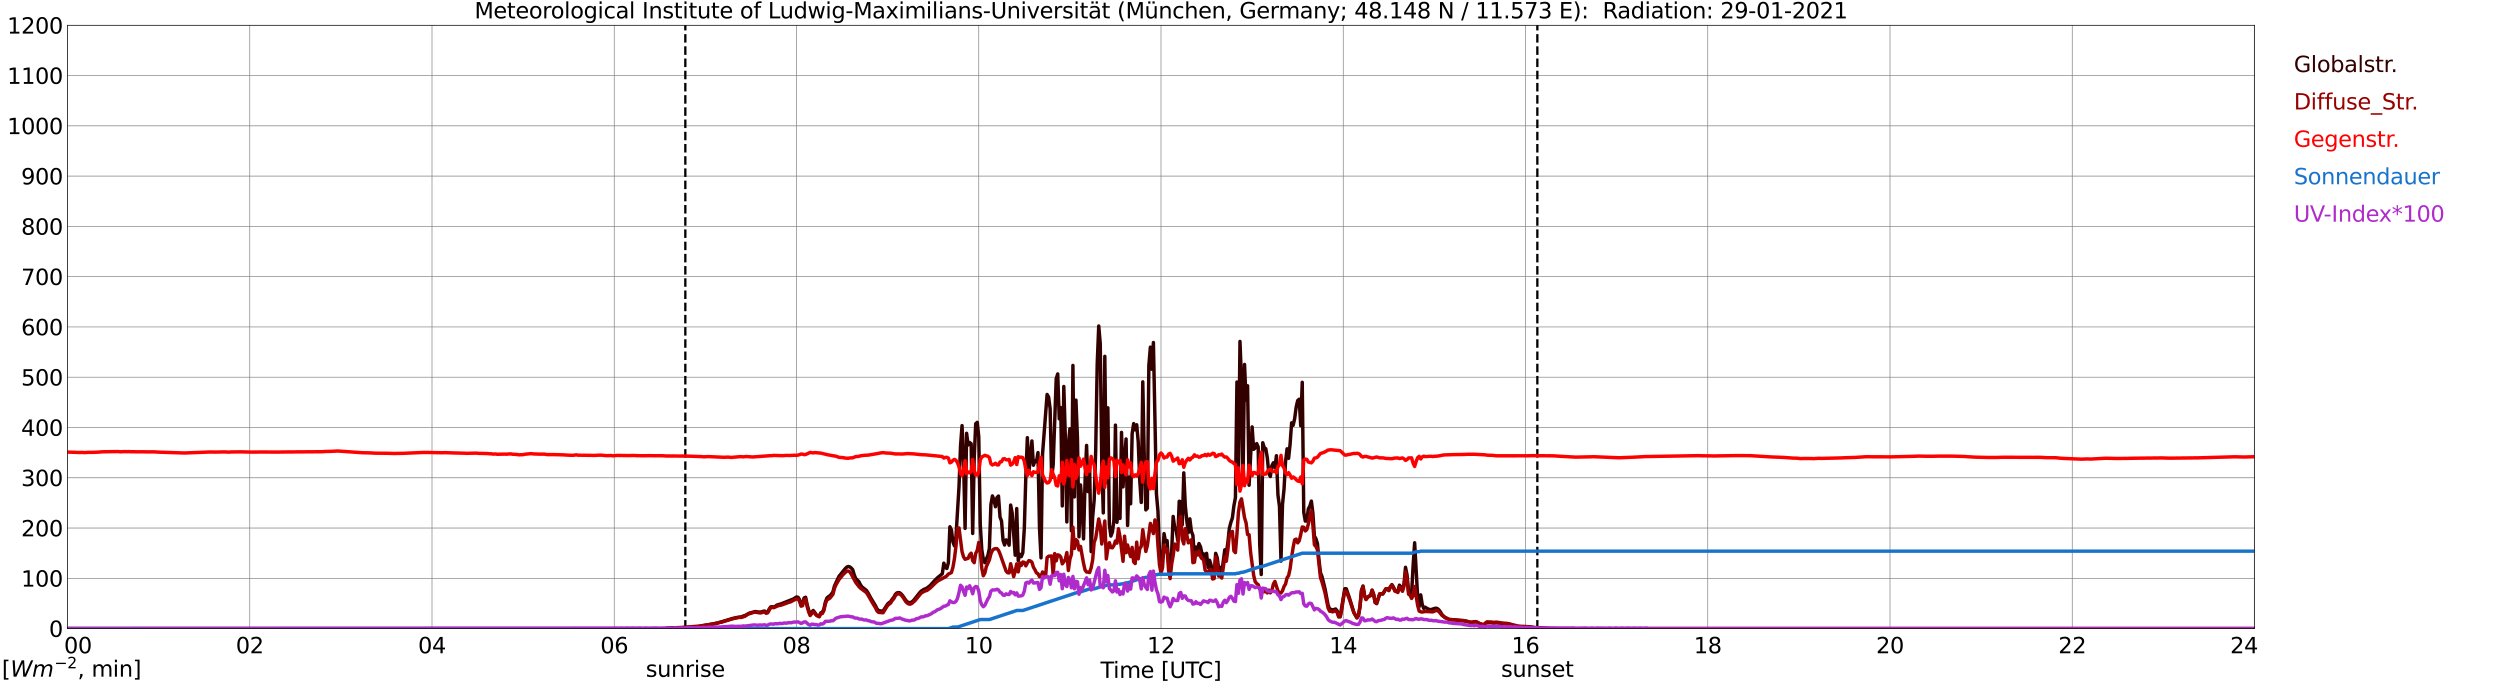 <?xml version="1.0" encoding="utf-8" standalone="no"?>
<!DOCTYPE svg PUBLIC "-//W3C//DTD SVG 1.1//EN"
  "http://www.w3.org/Graphics/SVG/1.1/DTD/svg11.dtd">
<svg xmlns:xlink="http://www.w3.org/1999/xlink" width="1085.4pt" height="296.64pt" viewBox="0 0 1085.4 296.64" xmlns="http://www.w3.org/2000/svg" version="1.1">
 <defs>
  <style type="text/css">*{stroke-linejoin: round; stroke-linecap: butt}</style>
 </defs>
 <g id="figure_1">
  <g id="patch_1">
   <path d="M 0 296.64 
L 1085.4 296.64 
L 1085.4 0 
L 0 0 
z
" style="fill: #ffffff"/>
  </g>
  <g id="axes_1">
   <g id="patch_2">
    <path d="M 29.306 272.909 
L 978.814 272.909 
L 978.814 10.976 
L 29.306 10.976 
z
" style="fill: #ffffff"/>
   </g>
   <g id="patch_3">
    <path d="M 978.814 272.909 
L 978.814 272.909 
L 978.814 10.976 
L 978.814 10.976 
z
" clip-path="url(#p467461b284)" style="fill: #d3d3d3; opacity: 0.25; stroke: #d3d3d3; stroke-linejoin: miter"/>
   </g>
   <g id="matplotlib.axis_1">
    <g id="xtick_1">
     <g id="line2d_1">
      <path d="M 29.306 272.909 
L 29.306 10.976 
" clip-path="url(#p467461b284)" style="fill: none; stroke: #808080; stroke-width: 0.3; stroke-linecap: square"/>
     </g>
     <g id="line2d_2"/>
     <g id="text_1">
      <!--    00 -->
      <g transform="translate(18.733 283.627) scale(0.095 -0.095)">
       <defs>
        <path id="DejaVuSans-20" transform="scale(0.016)"/>
        <path id="DejaVuSans-30" d="M 2034 4250 
Q 1547 4250 1301 3770 
Q 1056 3291 1056 2328 
Q 1056 1369 1301 889 
Q 1547 409 2034 409 
Q 2525 409 2770 889 
Q 3016 1369 3016 2328 
Q 3016 3291 2770 3770 
Q 2525 4250 2034 4250 
z
M 2034 4750 
Q 2819 4750 3233 4129 
Q 3647 3509 3647 2328 
Q 3647 1150 3233 529 
Q 2819 -91 2034 -91 
Q 1250 -91 836 529 
Q 422 1150 422 2328 
Q 422 3509 836 4129 
Q 1250 4750 2034 4750 
z
" transform="scale(0.016)"/>
       </defs>
       <use xlink:href="#DejaVuSans-20"/>
       <use xlink:href="#DejaVuSans-20" transform="translate(31.787 0)"/>
       <use xlink:href="#DejaVuSans-20" transform="translate(63.574 0)"/>
       <use xlink:href="#DejaVuSans-30" transform="translate(95.361 0)"/>
       <use xlink:href="#DejaVuSans-30" transform="translate(158.984 0)"/>
      </g>
     </g>
    </g>
    <g id="xtick_2">
     <g id="line2d_3">
      <path d="M 108.431 272.909 
L 108.431 10.976 
" clip-path="url(#p467461b284)" style="fill: none; stroke: #808080; stroke-width: 0.3; stroke-linecap: square"/>
     </g>
     <g id="line2d_4"/>
     <g id="text_2">
      <!-- 02 -->
      <g transform="translate(102.387 283.627) scale(0.095 -0.095)">
       <defs>
        <path id="DejaVuSans-32" d="M 1228 531 
L 3431 531 
L 3431 0 
L 469 0 
L 469 531 
Q 828 903 1448 1529 
Q 2069 2156 2228 2338 
Q 2531 2678 2651 2914 
Q 2772 3150 2772 3378 
Q 2772 3750 2511 3984 
Q 2250 4219 1831 4219 
Q 1534 4219 1204 4116 
Q 875 4013 500 3803 
L 500 4441 
Q 881 4594 1212 4672 
Q 1544 4750 1819 4750 
Q 2544 4750 2975 4387 
Q 3406 4025 3406 3419 
Q 3406 3131 3298 2873 
Q 3191 2616 2906 2266 
Q 2828 2175 2409 1742 
Q 1991 1309 1228 531 
z
" transform="scale(0.016)"/>
       </defs>
       <use xlink:href="#DejaVuSans-30"/>
       <use xlink:href="#DejaVuSans-32" transform="translate(63.623 0)"/>
      </g>
     </g>
    </g>
    <g id="xtick_3">
     <g id="line2d_5">
      <path d="M 187.557 272.909 
L 187.557 10.976 
" clip-path="url(#p467461b284)" style="fill: none; stroke: #808080; stroke-width: 0.3; stroke-linecap: square"/>
     </g>
     <g id="line2d_6"/>
     <g id="text_3">
      <!-- 04 -->
      <g transform="translate(181.513 283.627) scale(0.095 -0.095)">
       <defs>
        <path id="DejaVuSans-34" d="M 2419 4116 
L 825 1625 
L 2419 1625 
L 2419 4116 
z
M 2253 4666 
L 3047 4666 
L 3047 1625 
L 3713 1625 
L 3713 1100 
L 3047 1100 
L 3047 0 
L 2419 0 
L 2419 1100 
L 313 1100 
L 313 1709 
L 2253 4666 
z
" transform="scale(0.016)"/>
       </defs>
       <use xlink:href="#DejaVuSans-30"/>
       <use xlink:href="#DejaVuSans-34" transform="translate(63.623 0)"/>
      </g>
     </g>
    </g>
    <g id="xtick_4">
     <g id="line2d_7">
      <path d="M 266.683 272.909 
L 266.683 10.976 
" clip-path="url(#p467461b284)" style="fill: none; stroke: #808080; stroke-width: 0.3; stroke-linecap: square"/>
     </g>
     <g id="line2d_8"/>
     <g id="text_4">
      <!-- 06 -->
      <g transform="translate(260.638 283.627) scale(0.095 -0.095)">
       <defs>
        <path id="DejaVuSans-36" d="M 2113 2584 
Q 1688 2584 1439 2293 
Q 1191 2003 1191 1497 
Q 1191 994 1439 701 
Q 1688 409 2113 409 
Q 2538 409 2786 701 
Q 3034 994 3034 1497 
Q 3034 2003 2786 2293 
Q 2538 2584 2113 2584 
z
M 3366 4563 
L 3366 3988 
Q 3128 4100 2886 4159 
Q 2644 4219 2406 4219 
Q 1781 4219 1451 3797 
Q 1122 3375 1075 2522 
Q 1259 2794 1537 2939 
Q 1816 3084 2150 3084 
Q 2853 3084 3261 2657 
Q 3669 2231 3669 1497 
Q 3669 778 3244 343 
Q 2819 -91 2113 -91 
Q 1303 -91 875 529 
Q 447 1150 447 2328 
Q 447 3434 972 4092 
Q 1497 4750 2381 4750 
Q 2619 4750 2861 4703 
Q 3103 4656 3366 4563 
z
" transform="scale(0.016)"/>
       </defs>
       <use xlink:href="#DejaVuSans-30"/>
       <use xlink:href="#DejaVuSans-36" transform="translate(63.623 0)"/>
      </g>
     </g>
    </g>
    <g id="xtick_5">
     <g id="line2d_9">
      <path d="M 345.808 272.909 
L 345.808 10.976 
" clip-path="url(#p467461b284)" style="fill: none; stroke: #808080; stroke-width: 0.3; stroke-linecap: square"/>
     </g>
     <g id="line2d_10"/>
     <g id="text_5">
      <!-- 08 -->
      <g transform="translate(339.764 283.627) scale(0.095 -0.095)">
       <defs>
        <path id="DejaVuSans-38" d="M 2034 2216 
Q 1584 2216 1326 1975 
Q 1069 1734 1069 1313 
Q 1069 891 1326 650 
Q 1584 409 2034 409 
Q 2484 409 2743 651 
Q 3003 894 3003 1313 
Q 3003 1734 2745 1975 
Q 2488 2216 2034 2216 
z
M 1403 2484 
Q 997 2584 770 2862 
Q 544 3141 544 3541 
Q 544 4100 942 4425 
Q 1341 4750 2034 4750 
Q 2731 4750 3128 4425 
Q 3525 4100 3525 3541 
Q 3525 3141 3298 2862 
Q 3072 2584 2669 2484 
Q 3125 2378 3379 2068 
Q 3634 1759 3634 1313 
Q 3634 634 3220 271 
Q 2806 -91 2034 -91 
Q 1263 -91 848 271 
Q 434 634 434 1313 
Q 434 1759 690 2068 
Q 947 2378 1403 2484 
z
M 1172 3481 
Q 1172 3119 1398 2916 
Q 1625 2713 2034 2713 
Q 2441 2713 2670 2916 
Q 2900 3119 2900 3481 
Q 2900 3844 2670 4047 
Q 2441 4250 2034 4250 
Q 1625 4250 1398 4047 
Q 1172 3844 1172 3481 
z
" transform="scale(0.016)"/>
       </defs>
       <use xlink:href="#DejaVuSans-30"/>
       <use xlink:href="#DejaVuSans-38" transform="translate(63.623 0)"/>
      </g>
     </g>
    </g>
    <g id="xtick_6">
     <g id="line2d_11">
      <path d="M 424.934 272.909 
L 424.934 10.976 
" clip-path="url(#p467461b284)" style="fill: none; stroke: #808080; stroke-width: 0.3; stroke-linecap: square"/>
     </g>
     <g id="line2d_12"/>
     <g id="text_6">
      <!-- 10 -->
      <g transform="translate(418.89 283.627) scale(0.095 -0.095)">
       <defs>
        <path id="DejaVuSans-31" d="M 794 531 
L 1825 531 
L 1825 4091 
L 703 3866 
L 703 4441 
L 1819 4666 
L 2450 4666 
L 2450 531 
L 3481 531 
L 3481 0 
L 794 0 
L 794 531 
z
" transform="scale(0.016)"/>
       </defs>
       <use xlink:href="#DejaVuSans-31"/>
       <use xlink:href="#DejaVuSans-30" transform="translate(63.623 0)"/>
      </g>
     </g>
    </g>
    <g id="xtick_7">
     <g id="line2d_13">
      <path d="M 504.06 272.909 
L 504.06 10.976 
" clip-path="url(#p467461b284)" style="fill: none; stroke: #808080; stroke-width: 0.3; stroke-linecap: square"/>
     </g>
     <g id="line2d_14"/>
     <g id="text_7">
      <!-- 12 -->
      <g transform="translate(498.015 283.627) scale(0.095 -0.095)">
       <use xlink:href="#DejaVuSans-31"/>
       <use xlink:href="#DejaVuSans-32" transform="translate(63.623 0)"/>
      </g>
     </g>
    </g>
    <g id="xtick_8">
     <g id="line2d_15">
      <path d="M 583.185 272.909 
L 583.185 10.976 
" clip-path="url(#p467461b284)" style="fill: none; stroke: #808080; stroke-width: 0.3; stroke-linecap: square"/>
     </g>
     <g id="line2d_16"/>
     <g id="text_8">
      <!-- 14 -->
      <g transform="translate(577.141 283.627) scale(0.095 -0.095)">
       <use xlink:href="#DejaVuSans-31"/>
       <use xlink:href="#DejaVuSans-34" transform="translate(63.623 0)"/>
      </g>
     </g>
    </g>
    <g id="xtick_9">
     <g id="line2d_17">
      <path d="M 662.311 272.909 
L 662.311 10.976 
" clip-path="url(#p467461b284)" style="fill: none; stroke: #808080; stroke-width: 0.3; stroke-linecap: square"/>
     </g>
     <g id="line2d_18"/>
     <g id="text_9">
      <!-- 16 -->
      <g transform="translate(656.267 283.627) scale(0.095 -0.095)">
       <use xlink:href="#DejaVuSans-31"/>
       <use xlink:href="#DejaVuSans-36" transform="translate(63.623 0)"/>
      </g>
     </g>
    </g>
    <g id="xtick_10">
     <g id="line2d_19">
      <path d="M 741.437 272.909 
L 741.437 10.976 
" clip-path="url(#p467461b284)" style="fill: none; stroke: #808080; stroke-width: 0.3; stroke-linecap: square"/>
     </g>
     <g id="line2d_20"/>
     <g id="text_10">
      <!-- 18 -->
      <g transform="translate(735.392 283.627) scale(0.095 -0.095)">
       <use xlink:href="#DejaVuSans-31"/>
       <use xlink:href="#DejaVuSans-38" transform="translate(63.623 0)"/>
      </g>
     </g>
    </g>
    <g id="xtick_11">
     <g id="line2d_21">
      <path d="M 820.562 272.909 
L 820.562 10.976 
" clip-path="url(#p467461b284)" style="fill: none; stroke: #808080; stroke-width: 0.3; stroke-linecap: square"/>
     </g>
     <g id="line2d_22"/>
     <g id="text_11">
      <!-- 20 -->
      <g transform="translate(814.518 283.627) scale(0.095 -0.095)">
       <use xlink:href="#DejaVuSans-32"/>
       <use xlink:href="#DejaVuSans-30" transform="translate(63.623 0)"/>
      </g>
     </g>
    </g>
    <g id="xtick_12">
     <g id="line2d_23">
      <path d="M 899.688 272.909 
L 899.688 10.976 
" clip-path="url(#p467461b284)" style="fill: none; stroke: #808080; stroke-width: 0.3; stroke-linecap: square"/>
     </g>
     <g id="line2d_24"/>
     <g id="text_12">
      <!-- 22 -->
      <g transform="translate(893.644 283.627) scale(0.095 -0.095)">
       <use xlink:href="#DejaVuSans-32"/>
       <use xlink:href="#DejaVuSans-32" transform="translate(63.623 0)"/>
      </g>
     </g>
    </g>
    <g id="xtick_13">
     <g id="line2d_25">
      <path d="M 978.814 272.909 
L 978.814 10.976 
" clip-path="url(#p467461b284)" style="fill: none; stroke: #808080; stroke-width: 0.3; stroke-linecap: square"/>
     </g>
     <g id="line2d_26"/>
     <g id="text_13">
      <!-- 24    -->
      <g transform="translate(968.241 283.627) scale(0.095 -0.095)">
       <use xlink:href="#DejaVuSans-32"/>
       <use xlink:href="#DejaVuSans-34" transform="translate(63.623 0)"/>
       <use xlink:href="#DejaVuSans-20" transform="translate(127.246 0)"/>
       <use xlink:href="#DejaVuSans-20" transform="translate(159.033 0)"/>
       <use xlink:href="#DejaVuSans-20" transform="translate(190.82 0)"/>
      </g>
     </g>
    </g>
    <g id="text_14">
     <!-- Time [UTC] -->
     <g transform="translate(477.806 294.322) scale(0.095 -0.095)">
      <defs>
       <path id="DejaVuSans-54" d="M -19 4666 
L 3928 4666 
L 3928 4134 
L 2272 4134 
L 2272 0 
L 1638 0 
L 1638 4134 
L -19 4134 
L -19 4666 
z
" transform="scale(0.016)"/>
       <path id="DejaVuSans-69" d="M 603 3500 
L 1178 3500 
L 1178 0 
L 603 0 
L 603 3500 
z
M 603 4863 
L 1178 4863 
L 1178 4134 
L 603 4134 
L 603 4863 
z
" transform="scale(0.016)"/>
       <path id="DejaVuSans-6d" d="M 3328 2828 
Q 3544 3216 3844 3400 
Q 4144 3584 4550 3584 
Q 5097 3584 5394 3201 
Q 5691 2819 5691 2113 
L 5691 0 
L 5113 0 
L 5113 2094 
Q 5113 2597 4934 2840 
Q 4756 3084 4391 3084 
Q 3944 3084 3684 2787 
Q 3425 2491 3425 1978 
L 3425 0 
L 2847 0 
L 2847 2094 
Q 2847 2600 2669 2842 
Q 2491 3084 2119 3084 
Q 1678 3084 1418 2786 
Q 1159 2488 1159 1978 
L 1159 0 
L 581 0 
L 581 3500 
L 1159 3500 
L 1159 2956 
Q 1356 3278 1631 3431 
Q 1906 3584 2284 3584 
Q 2666 3584 2933 3390 
Q 3200 3197 3328 2828 
z
" transform="scale(0.016)"/>
       <path id="DejaVuSans-65" d="M 3597 1894 
L 3597 1613 
L 953 1613 
Q 991 1019 1311 708 
Q 1631 397 2203 397 
Q 2534 397 2845 478 
Q 3156 559 3463 722 
L 3463 178 
Q 3153 47 2828 -22 
Q 2503 -91 2169 -91 
Q 1331 -91 842 396 
Q 353 884 353 1716 
Q 353 2575 817 3079 
Q 1281 3584 2069 3584 
Q 2775 3584 3186 3129 
Q 3597 2675 3597 1894 
z
M 3022 2063 
Q 3016 2534 2758 2815 
Q 2500 3097 2075 3097 
Q 1594 3097 1305 2825 
Q 1016 2553 972 2059 
L 3022 2063 
z
" transform="scale(0.016)"/>
       <path id="DejaVuSans-5b" d="M 550 4863 
L 1875 4863 
L 1875 4416 
L 1125 4416 
L 1125 -397 
L 1875 -397 
L 1875 -844 
L 550 -844 
L 550 4863 
z
" transform="scale(0.016)"/>
       <path id="DejaVuSans-55" d="M 556 4666 
L 1191 4666 
L 1191 1831 
Q 1191 1081 1462 751 
Q 1734 422 2344 422 
Q 2950 422 3222 751 
Q 3494 1081 3494 1831 
L 3494 4666 
L 4128 4666 
L 4128 1753 
Q 4128 841 3676 375 
Q 3225 -91 2344 -91 
Q 1459 -91 1007 375 
Q 556 841 556 1753 
L 556 4666 
z
" transform="scale(0.016)"/>
       <path id="DejaVuSans-43" d="M 4122 4306 
L 4122 3641 
Q 3803 3938 3442 4084 
Q 3081 4231 2675 4231 
Q 1875 4231 1450 3742 
Q 1025 3253 1025 2328 
Q 1025 1406 1450 917 
Q 1875 428 2675 428 
Q 3081 428 3442 575 
Q 3803 722 4122 1019 
L 4122 359 
Q 3791 134 3420 21 
Q 3050 -91 2638 -91 
Q 1578 -91 968 557 
Q 359 1206 359 2328 
Q 359 3453 968 4101 
Q 1578 4750 2638 4750 
Q 3056 4750 3426 4639 
Q 3797 4528 4122 4306 
z
" transform="scale(0.016)"/>
       <path id="DejaVuSans-5d" d="M 1947 4863 
L 1947 -844 
L 622 -844 
L 622 -397 
L 1369 -397 
L 1369 4416 
L 622 4416 
L 622 4863 
L 1947 4863 
z
" transform="scale(0.016)"/>
      </defs>
      <use xlink:href="#DejaVuSans-54"/>
      <use xlink:href="#DejaVuSans-69" transform="translate(57.959 0)"/>
      <use xlink:href="#DejaVuSans-6d" transform="translate(85.742 0)"/>
      <use xlink:href="#DejaVuSans-65" transform="translate(183.154 0)"/>
      <use xlink:href="#DejaVuSans-20" transform="translate(244.678 0)"/>
      <use xlink:href="#DejaVuSans-5b" transform="translate(276.465 0)"/>
      <use xlink:href="#DejaVuSans-55" transform="translate(315.479 0)"/>
      <use xlink:href="#DejaVuSans-54" transform="translate(388.672 0)"/>
      <use xlink:href="#DejaVuSans-43" transform="translate(443.881 0)"/>
      <use xlink:href="#DejaVuSans-5d" transform="translate(513.705 0)"/>
     </g>
    </g>
   </g>
   <g id="matplotlib.axis_2">
    <g id="ytick_1">
     <g id="line2d_27">
      <path d="M 29.306 272.909 
L 978.814 272.909 
" clip-path="url(#p467461b284)" style="fill: none; stroke: #808080; stroke-width: 0.3; stroke-linecap: square"/>
     </g>
     <g id="line2d_28"/>
     <g id="text_15">
      <!-- 0 -->
      <g transform="translate(21.261 276.518) scale(0.095 -0.095)">
       <use xlink:href="#DejaVuSans-30"/>
      </g>
     </g>
    </g>
    <g id="ytick_2">
     <g id="line2d_29">
      <path d="M 29.306 251.081 
L 978.814 251.081 
" clip-path="url(#p467461b284)" style="fill: none; stroke: #808080; stroke-width: 0.3; stroke-linecap: square"/>
     </g>
     <g id="line2d_30"/>
     <g id="text_16">
      <!-- 100 -->
      <g transform="translate(9.173 254.69) scale(0.095 -0.095)">
       <use xlink:href="#DejaVuSans-31"/>
       <use xlink:href="#DejaVuSans-30" transform="translate(63.623 0)"/>
       <use xlink:href="#DejaVuSans-30" transform="translate(127.246 0)"/>
      </g>
     </g>
    </g>
    <g id="ytick_3">
     <g id="line2d_31">
      <path d="M 29.306 229.253 
L 978.814 229.253 
" clip-path="url(#p467461b284)" style="fill: none; stroke: #808080; stroke-width: 0.3; stroke-linecap: square"/>
     </g>
     <g id="line2d_32"/>
     <g id="text_17">
      <!-- 200 -->
      <g transform="translate(9.173 232.863) scale(0.095 -0.095)">
       <use xlink:href="#DejaVuSans-32"/>
       <use xlink:href="#DejaVuSans-30" transform="translate(63.623 0)"/>
       <use xlink:href="#DejaVuSans-30" transform="translate(127.246 0)"/>
      </g>
     </g>
    </g>
    <g id="ytick_4">
     <g id="line2d_33">
      <path d="M 29.306 207.426 
L 978.814 207.426 
" clip-path="url(#p467461b284)" style="fill: none; stroke: #808080; stroke-width: 0.3; stroke-linecap: square"/>
     </g>
     <g id="line2d_34"/>
     <g id="text_18">
      <!-- 300 -->
      <g transform="translate(9.173 211.035) scale(0.095 -0.095)">
       <defs>
        <path id="DejaVuSans-33" d="M 2597 2516 
Q 3050 2419 3304 2112 
Q 3559 1806 3559 1356 
Q 3559 666 3084 287 
Q 2609 -91 1734 -91 
Q 1441 -91 1130 -33 
Q 819 25 488 141 
L 488 750 
Q 750 597 1062 519 
Q 1375 441 1716 441 
Q 2309 441 2620 675 
Q 2931 909 2931 1356 
Q 2931 1769 2642 2001 
Q 2353 2234 1838 2234 
L 1294 2234 
L 1294 2753 
L 1863 2753 
Q 2328 2753 2575 2939 
Q 2822 3125 2822 3475 
Q 2822 3834 2567 4026 
Q 2313 4219 1838 4219 
Q 1578 4219 1281 4162 
Q 984 4106 628 3988 
L 628 4550 
Q 988 4650 1302 4700 
Q 1616 4750 1894 4750 
Q 2613 4750 3031 4423 
Q 3450 4097 3450 3541 
Q 3450 3153 3228 2886 
Q 3006 2619 2597 2516 
z
" transform="scale(0.016)"/>
       </defs>
       <use xlink:href="#DejaVuSans-33"/>
       <use xlink:href="#DejaVuSans-30" transform="translate(63.623 0)"/>
       <use xlink:href="#DejaVuSans-30" transform="translate(127.246 0)"/>
      </g>
     </g>
    </g>
    <g id="ytick_5">
     <g id="line2d_35">
      <path d="M 29.306 185.598 
L 978.814 185.598 
" clip-path="url(#p467461b284)" style="fill: none; stroke: #808080; stroke-width: 0.3; stroke-linecap: square"/>
     </g>
     <g id="line2d_36"/>
     <g id="text_19">
      <!-- 400 -->
      <g transform="translate(9.173 189.207) scale(0.095 -0.095)">
       <use xlink:href="#DejaVuSans-34"/>
       <use xlink:href="#DejaVuSans-30" transform="translate(63.623 0)"/>
       <use xlink:href="#DejaVuSans-30" transform="translate(127.246 0)"/>
      </g>
     </g>
    </g>
    <g id="ytick_6">
     <g id="line2d_37">
      <path d="M 29.306 163.77 
L 978.814 163.77 
" clip-path="url(#p467461b284)" style="fill: none; stroke: #808080; stroke-width: 0.3; stroke-linecap: square"/>
     </g>
     <g id="line2d_38"/>
     <g id="text_20">
      <!-- 500 -->
      <g transform="translate(9.173 167.379) scale(0.095 -0.095)">
       <defs>
        <path id="DejaVuSans-35" d="M 691 4666 
L 3169 4666 
L 3169 4134 
L 1269 4134 
L 1269 2991 
Q 1406 3038 1543 3061 
Q 1681 3084 1819 3084 
Q 2600 3084 3056 2656 
Q 3513 2228 3513 1497 
Q 3513 744 3044 326 
Q 2575 -91 1722 -91 
Q 1428 -91 1123 -41 
Q 819 9 494 109 
L 494 744 
Q 775 591 1075 516 
Q 1375 441 1709 441 
Q 2250 441 2565 725 
Q 2881 1009 2881 1497 
Q 2881 1984 2565 2268 
Q 2250 2553 1709 2553 
Q 1456 2553 1204 2497 
Q 953 2441 691 2322 
L 691 4666 
z
" transform="scale(0.016)"/>
       </defs>
       <use xlink:href="#DejaVuSans-35"/>
       <use xlink:href="#DejaVuSans-30" transform="translate(63.623 0)"/>
       <use xlink:href="#DejaVuSans-30" transform="translate(127.246 0)"/>
      </g>
     </g>
    </g>
    <g id="ytick_7">
     <g id="line2d_39">
      <path d="M 29.306 141.942 
L 978.814 141.942 
" clip-path="url(#p467461b284)" style="fill: none; stroke: #808080; stroke-width: 0.3; stroke-linecap: square"/>
     </g>
     <g id="line2d_40"/>
     <g id="text_21">
      <!-- 600 -->
      <g transform="translate(9.173 145.551) scale(0.095 -0.095)">
       <use xlink:href="#DejaVuSans-36"/>
       <use xlink:href="#DejaVuSans-30" transform="translate(63.623 0)"/>
       <use xlink:href="#DejaVuSans-30" transform="translate(127.246 0)"/>
      </g>
     </g>
    </g>
    <g id="ytick_8">
     <g id="line2d_41">
      <path d="M 29.306 120.114 
L 978.814 120.114 
" clip-path="url(#p467461b284)" style="fill: none; stroke: #808080; stroke-width: 0.3; stroke-linecap: square"/>
     </g>
     <g id="line2d_42"/>
     <g id="text_22">
      <!-- 700 -->
      <g transform="translate(9.173 123.724) scale(0.095 -0.095)">
       <defs>
        <path id="DejaVuSans-37" d="M 525 4666 
L 3525 4666 
L 3525 4397 
L 1831 0 
L 1172 0 
L 2766 4134 
L 525 4134 
L 525 4666 
z
" transform="scale(0.016)"/>
       </defs>
       <use xlink:href="#DejaVuSans-37"/>
       <use xlink:href="#DejaVuSans-30" transform="translate(63.623 0)"/>
       <use xlink:href="#DejaVuSans-30" transform="translate(127.246 0)"/>
      </g>
     </g>
    </g>
    <g id="ytick_9">
     <g id="line2d_43">
      <path d="M 29.306 98.287 
L 978.814 98.287 
" clip-path="url(#p467461b284)" style="fill: none; stroke: #808080; stroke-width: 0.3; stroke-linecap: square"/>
     </g>
     <g id="line2d_44"/>
     <g id="text_23">
      <!-- 800 -->
      <g transform="translate(9.173 101.896) scale(0.095 -0.095)">
       <use xlink:href="#DejaVuSans-38"/>
       <use xlink:href="#DejaVuSans-30" transform="translate(63.623 0)"/>
       <use xlink:href="#DejaVuSans-30" transform="translate(127.246 0)"/>
      </g>
     </g>
    </g>
    <g id="ytick_10">
     <g id="line2d_45">
      <path d="M 29.306 76.459 
L 978.814 76.459 
" clip-path="url(#p467461b284)" style="fill: none; stroke: #808080; stroke-width: 0.3; stroke-linecap: square"/>
     </g>
     <g id="line2d_46"/>
     <g id="text_24">
      <!-- 900 -->
      <g transform="translate(9.173 80.068) scale(0.095 -0.095)">
       <defs>
        <path id="DejaVuSans-39" d="M 703 97 
L 703 672 
Q 941 559 1184 500 
Q 1428 441 1663 441 
Q 2288 441 2617 861 
Q 2947 1281 2994 2138 
Q 2813 1869 2534 1725 
Q 2256 1581 1919 1581 
Q 1219 1581 811 2004 
Q 403 2428 403 3163 
Q 403 3881 828 4315 
Q 1253 4750 1959 4750 
Q 2769 4750 3195 4129 
Q 3622 3509 3622 2328 
Q 3622 1225 3098 567 
Q 2575 -91 1691 -91 
Q 1453 -91 1209 -44 
Q 966 3 703 97 
z
M 1959 2075 
Q 2384 2075 2632 2365 
Q 2881 2656 2881 3163 
Q 2881 3666 2632 3958 
Q 2384 4250 1959 4250 
Q 1534 4250 1286 3958 
Q 1038 3666 1038 3163 
Q 1038 2656 1286 2365 
Q 1534 2075 1959 2075 
z
" transform="scale(0.016)"/>
       </defs>
       <use xlink:href="#DejaVuSans-39"/>
       <use xlink:href="#DejaVuSans-30" transform="translate(63.623 0)"/>
       <use xlink:href="#DejaVuSans-30" transform="translate(127.246 0)"/>
      </g>
     </g>
    </g>
    <g id="ytick_11">
     <g id="line2d_47">
      <path d="M 29.306 54.631 
L 978.814 54.631 
" clip-path="url(#p467461b284)" style="fill: none; stroke: #808080; stroke-width: 0.3; stroke-linecap: square"/>
     </g>
     <g id="line2d_48"/>
     <g id="text_25">
      <!-- 1000 -->
      <g transform="translate(3.128 58.24) scale(0.095 -0.095)">
       <use xlink:href="#DejaVuSans-31"/>
       <use xlink:href="#DejaVuSans-30" transform="translate(63.623 0)"/>
       <use xlink:href="#DejaVuSans-30" transform="translate(127.246 0)"/>
       <use xlink:href="#DejaVuSans-30" transform="translate(190.869 0)"/>
      </g>
     </g>
    </g>
    <g id="ytick_12">
     <g id="line2d_49">
      <path d="M 29.306 32.803 
L 978.814 32.803 
" clip-path="url(#p467461b284)" style="fill: none; stroke: #808080; stroke-width: 0.3; stroke-linecap: square"/>
     </g>
     <g id="line2d_50"/>
     <g id="text_26">
      <!-- 1100 -->
      <g transform="translate(3.128 36.413) scale(0.095 -0.095)">
       <use xlink:href="#DejaVuSans-31"/>
       <use xlink:href="#DejaVuSans-31" transform="translate(63.623 0)"/>
       <use xlink:href="#DejaVuSans-30" transform="translate(127.246 0)"/>
       <use xlink:href="#DejaVuSans-30" transform="translate(190.869 0)"/>
      </g>
     </g>
    </g>
    <g id="ytick_13">
     <g id="line2d_51">
      <path d="M 29.306 10.976 
L 978.814 10.976 
" clip-path="url(#p467461b284)" style="fill: none; stroke: #808080; stroke-width: 0.3; stroke-linecap: square"/>
     </g>
     <g id="line2d_52"/>
     <g id="text_27">
      <!-- 1200 -->
      <g transform="translate(3.128 14.585) scale(0.095 -0.095)">
       <use xlink:href="#DejaVuSans-31"/>
       <use xlink:href="#DejaVuSans-32" transform="translate(63.623 0)"/>
       <use xlink:href="#DejaVuSans-30" transform="translate(127.246 0)"/>
       <use xlink:href="#DejaVuSans-30" transform="translate(190.869 0)"/>
      </g>
     </g>
    </g>
   </g>
   <g id="line2d_53">
    <path d="M 297.542 272.909 
L 297.542 10.976 
" clip-path="url(#p467461b284)" style="fill: none; stroke-dasharray: 3.7,1.6; stroke-dashoffset: 0; stroke: #000000"/>
   </g>
   <g id="line2d_54">
    <path d="M 667.454 272.909 
L 667.454 10.976 
" clip-path="url(#p467461b284)" style="fill: none; stroke-dasharray: 3.7,1.6; stroke-dashoffset: 0; stroke: #000000"/>
   </g>
   <g id="line2d_55">
    <path d="M 29.306 272.909 
L 289.102 272.909 
L 289.761 272.71 
L 292.399 272.693 
L 298.333 272.457 
L 300.971 272.322 
L 301.63 272.322 
L 311.521 270.499 
L 318.114 268.489 
L 318.774 268.388 
L 319.433 268.168 
L 322.071 267.779 
L 322.73 267.426 
L 323.39 267.29 
L 325.368 266.192 
L 328.005 265.5 
L 329.324 265.738 
L 330.643 265.686 
L 331.302 265.4 
L 331.961 265.3 
L 332.621 265.939 
L 333.28 265.686 
L 333.94 264.455 
L 334.599 263.492 
L 335.258 263.425 
L 335.918 263.543 
L 336.577 263.257 
L 337.236 262.733 
L 339.215 262.141 
L 344.49 260.033 
L 345.808 259.188 
L 346.468 259.323 
L 347.127 260.319 
L 347.787 262.394 
L 348.446 262.108 
L 349.105 259.627 
L 349.765 259.306 
L 350.424 262.53 
L 351.083 264.876 
L 351.743 266.716 
L 353.062 265.046 
L 353.721 265.889 
L 354.38 266.919 
L 355.04 267.341 
L 355.699 267.393 
L 356.359 266.075 
L 357.018 265.839 
L 357.677 264.488 
L 358.337 261.416 
L 358.996 259.659 
L 359.655 259.053 
L 360.315 258.647 
L 360.974 257.922 
L 361.634 256.959 
L 362.293 254.41 
L 363.612 251.557 
L 364.271 250.223 
L 366.909 246.949 
L 367.568 246.272 
L 368.227 245.952 
L 368.887 246.087 
L 369.546 246.578 
L 370.206 247.32 
L 370.865 249.566 
L 371.524 251.186 
L 372.843 252.469 
L 373.502 253.768 
L 374.162 254.748 
L 376.14 256.318 
L 376.799 257.298 
L 378.118 259.712 
L 380.096 262.986 
L 380.756 264.337 
L 381.415 265.062 
L 382.734 265.332 
L 383.393 265.282 
L 385.371 262.244 
L 386.031 261.635 
L 386.69 261.196 
L 387.349 260.166 
L 388.009 259.391 
L 388.668 258.14 
L 389.328 257.448 
L 389.987 257.28 
L 390.646 257.365 
L 391.306 257.922 
L 391.965 258.699 
L 393.284 260.657 
L 393.943 261.331 
L 394.603 261.619 
L 395.262 261.619 
L 395.921 261.314 
L 396.581 260.74 
L 397.899 259.103 
L 399.218 257.415 
L 399.878 256.689 
L 401.196 255.846 
L 401.856 255.626 
L 402.515 255.272 
L 403.834 254.224 
L 405.812 252.046 
L 407.131 250.73 
L 408.45 249.684 
L 409.109 249.093 
L 409.768 244.5 
L 410.428 246.392 
L 411.087 246.814 
L 411.746 244.314 
L 412.406 228.699 
L 413.065 230.05 
L 413.725 235.284 
L 414.384 237.004 
L 415.043 233.005 
L 416.362 211.228 
L 417.022 193.602 
L 417.681 184.79 
L 418.34 199.899 
L 419 229.408 
L 419.659 188.117 
L 420.318 193.181 
L 420.978 192.118 
L 421.637 192.642 
L 422.297 231.604 
L 422.956 199.107 
L 423.615 183.963 
L 424.275 183.356 
L 424.934 189.568 
L 425.593 227.754 
L 426.253 238.711 
L 426.912 242.778 
L 427.572 244.299 
L 428.231 242.577 
L 428.89 241.226 
L 429.55 238.12 
L 430.209 219.145 
L 430.869 215.312 
L 431.528 216.966 
L 432.187 220.005 
L 432.847 216.021 
L 433.506 215.364 
L 434.165 224.48 
L 434.825 226.217 
L 435.484 234.658 
L 436.144 236.618 
L 436.803 234.405 
L 437.462 234.846 
L 438.122 236.701 
L 438.781 219.28 
L 439.44 222.707 
L 440.759 241.04 
L 441.419 220.799 
L 442.078 243.404 
L 442.737 240.602 
L 443.397 241.647 
L 444.056 240.01 
L 444.716 229.426 
L 445.375 206.771 
L 446.034 190.024 
L 446.694 205.269 
L 448.012 191.459 
L 448.672 201.977 
L 449.331 200.07 
L 449.991 200.456 
L 450.65 196.49 
L 451.309 229.443 
L 451.969 242.188 
L 452.628 197.097 
L 454.606 171.268 
L 455.266 172.401 
L 455.925 177.465 
L 456.584 207.295 
L 457.244 201.857 
L 458.563 164.431 
L 459.222 162.338 
L 459.881 181.837 
L 460.541 176.958 
L 461.2 219.651 
L 461.859 167.808 
L 462.519 189.653 
L 463.178 226.606 
L 463.838 193.231 
L 464.497 186.159 
L 465.156 230.456 
L 465.816 158.658 
L 466.475 215.735 
L 467.134 173.717 
L 467.794 190.531 
L 468.453 233.056 
L 469.113 210.536 
L 469.772 218.791 
L 470.431 233.951 
L 471.091 208.847 
L 471.75 193.384 
L 472.409 213.439 
L 473.069 202.549 
L 473.728 239.486 
L 474.388 224.412 
L 475.047 217.084 
L 475.706 195.595 
L 476.366 157.881 
L 477.025 141.541 
L 477.685 149.172 
L 478.344 200.609 
L 479.003 222.69 
L 479.663 154.707 
L 480.322 209.573 
L 480.981 177.059 
L 481.641 227.907 
L 482.3 232.735 
L 482.96 230.978 
L 483.619 225.796 
L 484.278 184.572 
L 484.938 226.776 
L 485.597 221.138 
L 486.256 225.071 
L 486.916 187.728 
L 487.575 211.379 
L 488.235 199.731 
L 488.894 190.581 
L 489.553 228.142 
L 490.213 207.142 
L 490.872 218.724 
L 491.532 188.285 
L 492.191 183.913 
L 492.85 186.63 
L 493.51 184.419 
L 494.169 191.779 
L 494.828 208.543 
L 495.488 218.149 
L 496.147 165.783 
L 496.807 199.107 
L 497.466 221.373 
L 498.125 220.647 
L 498.785 158.726 
L 499.444 150.724 
L 500.103 160.312 
L 500.763 148.715 
L 502.082 214.552 
L 502.741 221.948 
L 503.4 239.621 
L 504.06 245.615 
L 504.719 242.306 
L 505.379 231.672 
L 506.038 235.3 
L 506.697 234.71 
L 507.357 244.45 
L 508.016 247.912 
L 508.675 239.842 
L 509.335 224.226 
L 509.994 229.02 
L 510.654 230.218 
L 511.313 234.54 
L 511.972 217.626 
L 512.632 217.861 
L 513.291 227.821 
L 513.95 205.302 
L 514.61 219.551 
L 515.269 226.152 
L 515.929 231.216 
L 516.588 225.272 
L 517.247 230.659 
L 517.907 232.431 
L 518.566 241.699 
L 519.226 237.528 
L 519.885 238.711 
L 520.544 235.992 
L 521.204 237.36 
L 521.863 240.516 
L 522.522 240.449 
L 523.182 244.72 
L 523.841 240.246 
L 524.501 246.408 
L 525.16 243.269 
L 525.819 245.38 
L 526.479 249.802 
L 527.138 249.92 
L 527.797 240.246 
L 528.457 242.121 
L 529.116 247.135 
L 529.776 246.34 
L 530.435 248.636 
L 531.754 238.711 
L 532.413 240.281 
L 533.073 235.706 
L 533.732 229.376 
L 534.391 226.809 
L 535.051 224.868 
L 535.71 219.616 
L 536.369 216.071 
L 537.029 165.868 
L 537.688 207.327 
L 538.348 148.242 
L 539.007 165.241 
L 539.666 208.526 
L 540.326 158.237 
L 540.985 173.767 
L 541.644 167.487 
L 542.304 210.671 
L 543.623 185.349 
L 544.282 195.071 
L 544.941 194.497 
L 545.601 192.589 
L 546.26 194.076 
L 546.919 236.398 
L 547.579 249.431 
L 548.238 192.218 
L 548.898 194.397 
L 549.557 194.835 
L 550.216 198.751 
L 550.876 205.605 
L 551.535 206.889 
L 552.195 202.178 
L 552.854 200.912 
L 553.513 203.056 
L 554.173 197.856 
L 554.832 214.858 
L 555.491 219.854 
L 556.151 243.605 
L 556.81 218.992 
L 557.47 212.409 
L 558.129 200.441 
L 558.788 194.853 
L 559.448 198.989 
L 560.107 192.827 
L 560.766 183.577 
L 561.426 184.655 
L 562.085 181.787 
L 562.745 176.788 
L 563.404 173.885 
L 564.063 173.328 
L 564.723 184.843 
L 565.382 165.986 
L 566.042 222.419 
L 566.701 226.235 
L 567.36 226.202 
L 568.02 220.95 
L 568.679 219.752 
L 569.338 217.558 
L 569.998 222.79 
L 570.657 232.752 
L 571.317 233.865 
L 571.976 236.026 
L 572.635 242.998 
L 573.295 248.671 
L 573.954 250.326 
L 575.273 255.626 
L 576.592 262.665 
L 577.251 264.37 
L 578.57 264.826 
L 579.889 264.405 
L 580.548 265.232 
L 581.207 267.476 
L 581.867 267.561 
L 583.845 255.608 
L 584.504 255.626 
L 585.823 259.441 
L 587.801 265.957 
L 589.12 268.203 
L 589.779 267.24 
L 590.439 263.527 
L 591.098 256.435 
L 591.757 254.41 
L 592.417 258.361 
L 593.076 260.166 
L 593.736 259.338 
L 594.395 258.85 
L 595.054 258.579 
L 595.714 256.232 
L 596.373 258.022 
L 597.032 261.602 
L 597.692 262.091 
L 599.011 257.887 
L 599.67 257.819 
L 600.329 257.904 
L 600.989 256.927 
L 601.648 255.676 
L 602.307 255.643 
L 602.967 256.368 
L 603.626 254.798 
L 604.286 253.818 
L 604.945 254.816 
L 605.604 256.368 
L 606.264 256.606 
L 606.923 256.588 
L 607.582 254.056 
L 608.901 255.829 
L 609.561 253.565 
L 610.22 246.307 
L 610.879 249.632 
L 611.539 256.638 
L 612.198 256.724 
L 612.858 257.804 
L 613.517 245.548 
L 614.176 235.655 
L 615.495 259.406 
L 616.154 263.324 
L 616.814 258.275 
L 617.473 262.412 
L 618.133 264.167 
L 618.792 263.628 
L 619.451 264.099 
L 620.77 264.691 
L 621.429 264.623 
L 622.748 264.184 
L 623.408 264.049 
L 624.067 264.219 
L 624.726 264.793 
L 625.386 265.686 
L 626.045 266.834 
L 627.364 268.085 
L 629.342 269.047 
L 630.001 268.995 
L 630.661 269.098 
L 631.32 269.047 
L 632.639 269.266 
L 636.595 269.672 
L 637.914 270.06 
L 638.573 270.193 
L 639.892 270.025 
L 640.552 269.925 
L 641.211 270.161 
L 642.53 270.92 
L 643.848 271.309 
L 644.508 271.241 
L 645.167 270.567 
L 645.827 270.261 
L 646.486 270.379 
L 647.145 270.329 
L 648.464 270.532 
L 649.783 270.396 
L 652.42 270.752 
L 655.058 270.953 
L 655.717 271.088 
L 657.036 271.612 
L 659.014 272.068 
L 660.992 272.237 
L 662.311 272.287 
L 663.63 272.254 
L 666.927 272.592 
L 672.202 272.909 
L 978.154 272.909 
L 978.154 272.909 
" clip-path="url(#p467461b284)" style="fill: none; stroke: #330000; stroke-width: 1.5; stroke-linecap: square"/>
   </g>
   <g id="line2d_56">
    <path d="M 29.306 272.909 
L 289.102 272.909 
L 289.761 272.706 
L 295.036 272.455 
L 296.355 272.372 
L 303.608 271.826 
L 306.246 271.405 
L 309.543 270.944 
L 312.839 270.145 
L 313.499 270.062 
L 314.818 269.643 
L 318.774 268.467 
L 320.093 268.216 
L 320.752 268.048 
L 322.071 268.048 
L 322.73 267.753 
L 323.39 267.585 
L 324.708 266.662 
L 327.346 265.824 
L 328.005 265.78 
L 329.983 266.116 
L 330.643 266.033 
L 331.302 265.78 
L 331.961 265.697 
L 332.621 266.284 
L 333.28 266.075 
L 334.599 263.807 
L 335.258 263.724 
L 335.918 263.85 
L 337.896 262.968 
L 339.215 262.715 
L 342.512 261.499 
L 343.171 261.331 
L 345.808 259.987 
L 346.468 260.113 
L 347.127 261.037 
L 347.787 263.178 
L 348.446 262.968 
L 349.105 260.408 
L 349.765 260.072 
L 350.424 263.346 
L 351.083 265.655 
L 351.743 267.249 
L 353.062 265.612 
L 353.721 266.243 
L 354.38 267.039 
L 355.04 267.502 
L 355.699 267.795 
L 356.359 266.411 
L 357.018 266.369 
L 357.677 265.151 
L 358.337 262.17 
L 358.996 260.491 
L 360.315 259.694 
L 361.634 258.016 
L 362.293 255.412 
L 362.952 253.901 
L 364.271 251.592 
L 366.249 249.199 
L 367.568 248.025 
L 368.227 247.899 
L 368.887 248.235 
L 369.546 249.199 
L 371.524 252.851 
L 372.843 254.573 
L 373.502 255.287 
L 376.14 257.258 
L 376.799 258.267 
L 378.777 261.709 
L 380.096 263.85 
L 380.756 265.234 
L 381.415 265.865 
L 383.393 266.033 
L 385.371 262.842 
L 386.69 261.792 
L 387.349 260.701 
L 388.009 259.987 
L 388.668 258.729 
L 389.328 258.016 
L 389.987 257.804 
L 390.646 257.889 
L 391.306 258.435 
L 391.965 259.19 
L 393.284 261.246 
L 393.943 261.877 
L 394.603 262.255 
L 395.262 262.296 
L 395.921 261.96 
L 397.24 260.786 
L 399.878 257.553 
L 401.196 256.756 
L 402.515 256.294 
L 403.834 255.329 
L 406.471 252.768 
L 407.131 252.223 
L 410.428 250.459 
L 411.087 249.998 
L 411.746 249.199 
L 412.406 248.948 
L 413.065 248.571 
L 413.725 246.303 
L 414.384 242.525 
L 415.043 237.111 
L 415.703 229.345 
L 416.362 229.218 
L 417.681 239.545 
L 418.34 241.769 
L 419 242.819 
L 420.318 242.4 
L 420.978 240.887 
L 421.637 240.176 
L 422.297 243.45 
L 422.956 244.288 
L 423.615 240.259 
L 424.275 238.999 
L 424.934 235.516 
L 425.593 239.587 
L 426.253 246.724 
L 426.912 249.955 
L 427.572 248.822 
L 428.231 246.01 
L 429.55 243.07 
L 430.209 240.468 
L 430.869 238.958 
L 431.528 238.371 
L 432.187 238.203 
L 432.847 238.203 
L 433.506 238.916 
L 434.165 240.468 
L 436.803 247.94 
L 437.462 248.654 
L 438.122 248.739 
L 438.781 244.751 
L 440.1 250.332 
L 440.759 247.981 
L 441.419 244.792 
L 442.078 248.276 
L 442.737 244.373 
L 443.397 245.506 
L 444.056 243.996 
L 444.716 244.162 
L 445.375 245.674 
L 446.034 244.373 
L 446.694 243.406 
L 447.353 243.533 
L 448.012 244.079 
L 448.672 246.261 
L 449.331 247.353 
L 449.991 248.739 
L 450.65 249.073 
L 451.309 250.376 
L 451.969 250.249 
L 452.628 248.318 
L 453.947 250.376 
L 454.606 242.064 
L 455.266 241.477 
L 456.584 241.392 
L 457.244 249.745 
L 457.903 240.342 
L 458.563 243.492 
L 459.222 240.887 
L 459.881 241.099 
L 460.541 241.813 
L 461.2 244.792 
L 461.859 243.911 
L 462.519 242.819 
L 463.178 239.923 
L 463.838 247.689 
L 464.497 242.861 
L 465.156 240.678 
L 465.816 228.882 
L 466.475 238.118 
L 467.134 234.298 
L 467.794 234.885 
L 468.453 238.748 
L 469.113 237.236 
L 470.431 244.583 
L 471.091 247.479 
L 471.75 248.361 
L 472.409 248.361 
L 473.069 248.571 
L 473.728 246.512 
L 474.388 243.07 
L 475.047 235.431 
L 475.706 233.669 
L 477.025 225.316 
L 477.685 228.422 
L 478.344 236.188 
L 479.663 226.197 
L 480.322 242.651 
L 480.981 238.159 
L 481.641 235.599 
L 482.3 237.74 
L 482.96 237.825 
L 483.619 236.817 
L 484.278 234.885 
L 484.938 235.81 
L 485.597 229.555 
L 486.256 232.997 
L 487.575 243.701 
L 488.235 232.787 
L 488.894 239.964 
L 489.553 236.607 
L 490.213 239.504 
L 490.872 241.645 
L 491.532 237.657 
L 492.191 243.996 
L 492.85 244.666 
L 493.51 235.389 
L 494.169 242.61 
L 494.828 238.203 
L 495.488 237.194 
L 496.147 229.974 
L 497.466 239.418 
L 498.125 236.902 
L 499.444 227.245 
L 500.763 231.654 
L 501.422 225.735 
L 502.082 226.826 
L 502.741 236.943 
L 503.4 245.297 
L 504.06 248.822 
L 504.719 246.471 
L 505.379 236.649 
L 506.038 239.63 
L 506.697 238.244 
L 507.357 247.772 
L 508.016 251.214 
L 508.675 245.002 
L 509.335 241.267 
L 509.994 236.188 
L 510.654 236.522 
L 511.313 238.831 
L 511.972 225.776 
L 512.632 224.224 
L 513.291 234.13 
L 513.95 236.144 
L 514.61 229.513 
L 515.269 232.324 
L 515.929 235.684 
L 517.247 234.339 
L 517.907 244.288 
L 518.566 244.079 
L 519.226 239.755 
L 519.885 240.973 
L 520.544 239.336 
L 521.204 241.601 
L 521.863 242.61 
L 522.522 242.861 
L 523.182 247.436 
L 523.841 248.403 
L 524.501 248.486 
L 525.16 247.353 
L 525.819 247.226 
L 526.479 251.382 
L 527.138 251.173 
L 527.797 241.813 
L 528.457 244.12 
L 529.116 250.123 
L 529.776 249.998 
L 530.435 250.963 
L 531.754 241.813 
L 532.413 243.66 
L 533.073 238.873 
L 533.732 232.368 
L 535.051 230.731 
L 535.71 239.209 
L 536.369 239.923 
L 537.029 231.905 
L 537.688 222.378 
L 538.348 217.968 
L 539.007 216.584 
L 540.326 224.77 
L 540.985 226.953 
L 541.644 232.032 
L 542.304 232.156 
L 542.963 239.84 
L 544.282 249.745 
L 544.941 252.515 
L 545.601 253.355 
L 546.26 253.818 
L 546.919 255.789 
L 547.579 256.211 
L 548.238 256.462 
L 548.898 256.924 
L 549.557 256.63 
L 550.216 257.426 
L 550.876 256.211 
L 551.535 257.385 
L 552.195 256.335 
L 552.854 253.565 
L 553.513 252.432 
L 554.832 256.588 
L 555.491 257.426 
L 556.151 257.47 
L 556.81 256.503 
L 557.47 254.656 
L 558.129 253.565 
L 558.788 250.878 
L 559.448 249.913 
L 560.107 246.975 
L 560.766 241.896 
L 561.426 237.698 
L 562.085 234.383 
L 562.745 234.047 
L 563.404 235.684 
L 564.063 234.802 
L 564.723 232.073 
L 565.382 228.799 
L 566.042 228.926 
L 566.701 230.519 
L 567.36 229.974 
L 568.02 227.54 
L 568.679 224.015 
L 569.338 221.747 
L 569.998 227.959 
L 570.657 236.522 
L 571.317 237.279 
L 571.976 238.663 
L 573.295 250.795 
L 573.954 252.642 
L 575.273 257.343 
L 576.592 263.933 
L 577.251 265.361 
L 577.91 265.402 
L 578.57 265.655 
L 579.229 265.361 
L 579.889 265.193 
L 580.548 265.948 
L 581.207 267.88 
L 581.867 267.838 
L 582.526 264.774 
L 583.185 260.198 
L 583.845 256.671 
L 584.504 256.798 
L 585.823 260.072 
L 587.801 266.033 
L 589.12 268.257 
L 589.779 267.249 
L 590.439 263.473 
L 591.098 256.335 
L 591.757 254.742 
L 592.417 258.686 
L 593.076 260.323 
L 593.736 259.4 
L 594.395 258.812 
L 595.054 258.518 
L 595.714 256.252 
L 596.373 258.099 
L 597.032 261.458 
L 597.692 261.877 
L 599.011 257.804 
L 600.329 257.804 
L 601.648 255.706 
L 602.307 255.621 
L 602.967 256.379 
L 603.626 254.825 
L 604.286 254.069 
L 604.945 255.076 
L 605.604 256.63 
L 606.923 257.217 
L 607.582 254.783 
L 608.901 256.713 
L 609.561 254.488 
L 610.22 248.193 
L 610.879 251.592 
L 611.539 257.972 
L 612.198 258.435 
L 612.858 259.821 
L 613.517 258.603 
L 614.176 254.615 
L 615.495 262.883 
L 616.154 265.319 
L 616.814 265.612 
L 617.473 265.738 
L 618.792 265.487 
L 620.77 265.57 
L 622.089 265.655 
L 623.408 265.066 
L 624.067 265.11 
L 624.726 265.529 
L 626.045 267.166 
L 627.364 268.131 
L 628.683 268.676 
L 629.342 269.013 
L 630.001 268.971 
L 630.661 269.098 
L 631.98 269.139 
L 633.958 269.307 
L 635.276 269.39 
L 638.573 270.189 
L 639.233 270.189 
L 640.552 269.853 
L 641.211 270.021 
L 642.53 270.735 
L 643.848 271.069 
L 644.508 270.944 
L 645.167 270.231 
L 645.827 269.936 
L 646.486 270.062 
L 647.145 270.021 
L 648.464 270.189 
L 649.783 270.104 
L 652.42 270.523 
L 653.739 270.608 
L 654.399 270.65 
L 659.014 271.782 
L 660.333 271.909 
L 662.311 271.992 
L 664.949 272.204 
L 666.267 272.413 
L 673.521 272.832 
L 674.839 272.832 
L 676.158 272.909 
L 978.154 272.909 
L 978.154 272.909 
" clip-path="url(#p467461b284)" style="fill: none; stroke: #990000; stroke-width: 1.5; stroke-linecap: square"/>
   </g>
   <g id="line2d_57">
    <path d="M 29.306 196.272 
L 33.262 196.413 
L 34.581 196.455 
L 35.9 196.411 
L 36.559 196.507 
L 38.537 196.383 
L 39.856 196.396 
L 42.493 196.315 
L 44.472 196.143 
L 46.45 196.123 
L 51.065 196.045 
L 52.384 196.158 
L 54.362 196.053 
L 55.022 196.117 
L 55.681 196.062 
L 57 196.119 
L 58.319 196.127 
L 59.637 196.167 
L 61.615 196.138 
L 63.594 196.184 
L 66.89 196.171 
L 68.869 196.296 
L 80.078 196.671 
L 91.288 196.228 
L 93.266 196.267 
L 95.244 196.245 
L 96.563 196.202 
L 97.881 196.215 
L 99.2 196.287 
L 100.519 196.221 
L 104.475 196.169 
L 109.091 196.282 
L 113.707 196.241 
L 120.96 196.274 
L 122.938 196.232 
L 140.082 196.114 
L 141.4 196.001 
L 143.379 195.979 
L 146.676 195.809 
L 157.226 196.551 
L 160.523 196.619 
L 163.16 196.765 
L 167.116 196.782 
L 169.094 196.819 
L 171.073 196.896 
L 172.391 196.857 
L 175.029 196.815 
L 183.601 196.448 
L 186.238 196.453 
L 191.513 196.564 
L 193.492 196.531 
L 197.448 196.66 
L 200.085 196.726 
L 201.404 196.752 
L 202.723 196.817 
L 206.679 196.726 
L 207.998 196.841 
L 209.976 196.874 
L 211.954 196.922 
L 212.614 197.027 
L 213.273 196.998 
L 213.932 197.145 
L 215.251 197.108 
L 215.91 197.225 
L 219.207 197.149 
L 219.867 197.193 
L 221.186 197.073 
L 221.845 197.079 
L 222.504 197.21 
L 224.482 197.308 
L 225.142 197.459 
L 226.461 197.422 
L 227.12 197.387 
L 227.779 197.223 
L 229.757 197.025 
L 230.417 196.95 
L 231.736 197.077 
L 233.054 197.127 
L 234.373 197.177 
L 236.351 197.158 
L 237.67 197.378 
L 240.308 197.365 
L 244.264 197.47 
L 246.901 197.631 
L 248.88 197.679 
L 250.198 197.468 
L 250.858 197.625 
L 258.111 197.719 
L 260.748 197.588 
L 263.386 197.834 
L 265.364 197.769 
L 266.023 197.906 
L 268.002 197.723 
L 272.617 197.799 
L 275.255 197.745 
L 276.573 197.834 
L 279.87 197.869 
L 281.849 197.821 
L 284.486 197.869 
L 287.783 197.869 
L 289.102 197.965 
L 297.674 198.013 
L 304.267 198.212 
L 305.586 198.334 
L 307.564 198.232 
L 314.158 198.533 
L 316.136 198.465 
L 317.455 198.594 
L 321.411 198.253 
L 322.73 198.336 
L 324.049 198.195 
L 326.686 198.402 
L 328.005 198.31 
L 333.94 197.876 
L 335.258 197.819 
L 335.918 197.719 
L 339.874 197.845 
L 341.193 197.727 
L 343.171 197.743 
L 345.149 197.645 
L 345.808 197.734 
L 347.127 197.402 
L 347.787 197.132 
L 348.446 197.169 
L 349.105 197.389 
L 349.765 197.345 
L 351.083 196.728 
L 351.743 196.422 
L 353.062 196.645 
L 353.721 196.485 
L 356.359 196.719 
L 358.337 197.201 
L 359.655 197.505 
L 362.952 198.081 
L 364.271 198.559 
L 366.249 198.705 
L 366.909 198.884 
L 368.227 198.965 
L 368.887 198.834 
L 370.206 198.76 
L 371.524 198.229 
L 372.843 198.164 
L 373.502 197.9 
L 375.481 197.66 
L 376.799 197.61 
L 379.437 197.186 
L 380.756 196.944 
L 382.734 196.571 
L 383.393 196.518 
L 384.712 196.682 
L 386.69 196.763 
L 388.668 197.077 
L 391.965 197.105 
L 393.943 196.924 
L 396.581 197.044 
L 399.878 197.398 
L 401.856 197.476 
L 406.471 197.926 
L 408.45 198.14 
L 409.109 198.221 
L 409.768 198.867 
L 410.428 198.581 
L 411.087 198.553 
L 411.746 198.884 
L 412.406 200.927 
L 413.065 200.648 
L 413.725 199.862 
L 414.384 199.454 
L 415.043 199.832 
L 415.703 200.93 
L 416.362 202.687 
L 417.022 205.607 
L 417.681 206.397 
L 418.34 203.944 
L 419 200.037 
L 419.659 205.716 
L 420.318 204.88 
L 420.978 205.278 
L 421.637 204.647 
L 422.297 199.511 
L 422.956 204.197 
L 423.615 206.166 
L 424.275 206.238 
L 424.934 205.107 
L 425.593 199.679 
L 426.253 198.391 
L 427.572 197.693 
L 428.89 198.103 
L 429.55 198.657 
L 430.209 201.342 
L 430.869 201.868 
L 431.528 201.595 
L 432.187 201.119 
L 432.847 201.833 
L 433.506 201.842 
L 434.165 200.561 
L 434.825 200.46 
L 435.484 199.247 
L 436.144 199.124 
L 436.803 199.624 
L 437.462 199.646 
L 438.122 199.45 
L 438.781 201.938 
L 439.44 201.523 
L 440.1 200.567 
L 440.759 198.699 
L 441.419 201.674 
L 442.078 198.267 
L 442.737 198.596 
L 443.397 198.461 
L 444.056 198.708 
L 444.716 200.27 
L 445.375 203.966 
L 446.034 206.489 
L 446.694 204.223 
L 448.012 206.513 
L 448.672 204.797 
L 449.331 205.112 
L 450.65 204.981 
L 451.309 200.999 
L 451.969 198.555 
L 452.628 206.173 
L 453.947 208.982 
L 454.606 209.707 
L 455.266 209.514 
L 455.925 208.528 
L 456.584 203.918 
L 457.244 205.93 
L 457.903 207.349 
L 458.563 210.698 
L 459.222 210.992 
L 459.881 206.581 
L 460.541 208.825 
L 461.2 200.703 
L 461.859 210.132 
L 462.519 206.714 
L 463.178 199.965 
L 463.838 206.214 
L 464.497 206.579 
L 465.156 199.585 
L 465.816 211.394 
L 466.475 201.654 
L 467.134 207.685 
L 467.794 205.795 
L 468.453 198.856 
L 469.113 202.416 
L 469.772 201.165 
L 470.431 199.325 
L 471.091 203.267 
L 471.75 206.087 
L 472.409 202.473 
L 473.069 204.566 
L 473.728 198.149 
L 474.388 200.569 
L 475.047 201.833 
L 476.366 211.097 
L 477.025 214.118 
L 477.685 210.147 
L 478.344 203.25 
L 479.003 200.185 
L 479.663 211.553 
L 480.322 202.687 
L 480.981 207.428 
L 481.641 199.404 
L 482.3 198.795 
L 482.96 199.153 
L 483.619 200.078 
L 484.278 206.832 
L 484.938 199.827 
L 485.597 200.86 
L 486.256 199.984 
L 486.916 205.158 
L 487.575 201.827 
L 488.235 204.354 
L 488.894 206.179 
L 489.553 199.679 
L 490.213 202.741 
L 490.872 200.943 
L 491.532 206.199 
L 492.191 206.915 
L 492.85 206.162 
L 493.51 206.692 
L 494.169 205.616 
L 494.828 203.44 
L 495.488 200.729 
L 496.147 209.327 
L 496.807 203.376 
L 497.466 200.541 
L 498.125 200.406 
L 498.785 210.689 
L 499.444 212.23 
L 500.103 207.648 
L 500.763 212.142 
L 501.422 205.804 
L 502.082 200.672 
L 502.741 199.875 
L 503.4 197.492 
L 504.06 196.682 
L 504.719 197.396 
L 505.379 198.86 
L 506.038 198.398 
L 506.697 198.437 
L 507.357 197.164 
L 508.016 196.817 
L 508.675 198.055 
L 509.335 200.222 
L 509.994 199.69 
L 510.654 199.373 
L 511.313 198.852 
L 511.972 201.327 
L 512.632 201.159 
L 513.291 199.616 
L 513.95 202.877 
L 514.61 200.796 
L 515.269 199.744 
L 515.929 198.978 
L 516.588 199.705 
L 517.247 198.858 
L 517.907 198.502 
L 518.566 197.461 
L 519.226 198.066 
L 519.885 198.009 
L 520.544 198.489 
L 521.204 198.345 
L 521.863 197.81 
L 522.522 197.83 
L 523.182 197.332 
L 523.841 197.872 
L 524.501 197.18 
L 525.16 197.658 
L 525.819 197.352 
L 526.479 196.787 
L 527.138 196.909 
L 527.797 198.227 
L 528.457 197.981 
L 529.116 197.422 
L 529.776 197.511 
L 530.435 197.147 
L 531.094 197.944 
L 531.754 198.47 
L 532.413 198.38 
L 533.073 199.007 
L 533.732 199.919 
L 534.391 200.347 
L 535.051 200.617 
L 535.71 201.235 
L 536.369 201.68 
L 537.029 210.372 
L 537.688 203.136 
L 538.348 213.216 
L 539.007 210.425 
L 539.666 202.071 
L 540.326 210.859 
L 540.985 208.05 
L 541.644 209.316 
L 542.304 202.03 
L 542.963 204.841 
L 543.623 206.52 
L 544.282 205.105 
L 544.941 205.26 
L 545.601 205.762 
L 546.26 205.476 
L 546.919 200.102 
L 547.579 196.328 
L 548.238 206.079 
L 548.898 205.865 
L 549.557 205.815 
L 550.216 204.723 
L 550.876 203.94 
L 551.535 203.745 
L 552.195 204.573 
L 552.854 204.73 
L 553.513 204.415 
L 554.173 205.28 
L 554.832 202.608 
L 555.491 201.659 
L 556.151 197.712 
L 556.81 202.145 
L 557.47 203.134 
L 558.129 205.241 
L 558.788 206.087 
L 559.448 205.197 
L 560.107 206.232 
L 560.766 207.642 
L 561.426 207.081 
L 562.085 207.515 
L 562.745 208.272 
L 563.404 208.825 
L 564.063 209.012 
L 564.723 207.098 
L 565.382 210.03 
L 566.042 199.795 
L 566.701 199.297 
L 567.36 199.45 
L 568.02 200.585 
L 569.338 200.962 
L 569.998 200.255 
L 570.657 198.897 
L 571.317 198.799 
L 571.976 198.513 
L 573.295 196.865 
L 574.613 196.499 
L 575.932 195.798 
L 576.592 195.398 
L 577.91 195.272 
L 581.867 195.678 
L 583.845 197.559 
L 584.504 197.594 
L 585.164 197.376 
L 585.823 197.302 
L 587.142 196.998 
L 587.801 196.872 
L 588.46 196.902 
L 589.12 196.804 
L 589.779 196.907 
L 590.439 197.348 
L 591.098 198.181 
L 591.757 198.43 
L 592.417 198.164 
L 593.076 198.16 
L 594.395 198.522 
L 595.054 198.653 
L 595.714 198.906 
L 597.692 198.406 
L 599.011 198.788 
L 600.329 198.771 
L 601.648 199.022 
L 604.286 199.142 
L 605.604 198.869 
L 606.923 198.825 
L 607.582 199.087 
L 608.901 198.812 
L 609.561 199.175 
L 610.22 199.877 
L 610.879 199.511 
L 611.539 198.812 
L 612.858 198.795 
L 613.517 201.115 
L 614.176 202.514 
L 614.836 200.36 
L 615.495 198.673 
L 616.154 198.14 
L 616.814 199.266 
L 617.473 198.371 
L 618.133 198.044 
L 618.792 198.258 
L 620.77 198.109 
L 621.429 198.107 
L 622.089 198.229 
L 622.748 198.118 
L 624.067 198.037 
L 625.386 197.815 
L 626.705 197.527 
L 630.001 197.4 
L 631.98 197.356 
L 635.276 197.315 
L 637.255 197.228 
L 639.892 197.219 
L 644.508 197.446 
L 645.827 197.631 
L 647.805 197.682 
L 649.783 197.896 
L 660.992 197.874 
L 662.97 197.9 
L 664.949 197.832 
L 672.861 197.887 
L 674.839 197.924 
L 677.477 198.103 
L 684.071 198.465 
L 690.005 198.345 
L 691.983 198.291 
L 699.896 198.618 
L 701.215 198.677 
L 703.193 198.74 
L 709.127 198.5 
L 714.402 198.223 
L 737.48 197.826 
L 739.459 197.893 
L 742.756 197.924 
L 744.074 197.965 
L 747.371 197.9 
L 753.306 197.81 
L 756.602 197.81 
L 759.899 197.828 
L 769.131 198.393 
L 772.428 198.511 
L 774.406 198.592 
L 778.362 198.882 
L 780.34 198.935 
L 781.659 199.103 
L 782.978 199.059 
L 784.296 199.035 
L 787.593 199.111 
L 789.572 198.967 
L 790.89 199.015 
L 799.462 198.808 
L 801.44 198.714 
L 805.397 198.605 
L 810.012 198.297 
L 815.947 198.332 
L 821.222 198.345 
L 831.112 198.107 
L 833.091 198.013 
L 836.388 198.094 
L 839.025 198.103 
L 841.663 198.033 
L 843.641 198.044 
L 847.597 198.035 
L 852.872 198.173 
L 854.191 198.28 
L 857.488 198.476 
L 863.422 198.618 
L 866.719 198.618 
L 868.697 198.542 
L 871.335 198.526 
L 882.544 198.568 
L 885.841 198.548 
L 888.479 198.716 
L 892.435 198.718 
L 895.072 198.987 
L 903.644 199.349 
L 906.282 199.244 
L 907.601 199.312 
L 914.194 198.948 
L 919.469 199.059 
L 924.085 199 
L 927.382 198.932 
L 938.592 198.814 
L 941.888 198.917 
L 954.417 198.775 
L 970.242 198.321 
L 974.198 198.415 
L 978.154 198.308 
L 978.154 198.308 
" clip-path="url(#p467461b284)" style="fill: none; stroke: #ff0000; stroke-width: 1.5; stroke-linecap: square"/>
   </g>
   <g id="line2d_58">
    <path d="M 29.306 272.909 
L 411.746 272.909 
L 413.725 272.254 
L 415.703 272.254 
L 425.593 268.98 
L 429.55 268.98 
L 441.419 265.051 
L 444.056 265.051 
L 467.794 257.193 
L 468.453 257.193 
L 473.069 255.665 
L 475.047 255.665 
L 478.344 254.573 
L 479.003 254.573 
L 480.981 253.919 
L 483.619 253.919 
L 484.278 253.7 
L 486.256 253.7 
L 486.916 253.482 
L 487.575 253.482 
L 488.894 253.046 
L 489.553 253.046 
L 494.828 251.299 
L 495.488 251.299 
L 497.466 250.644 
L 498.125 250.644 
L 501.422 249.553 
L 502.082 249.553 
L 502.741 249.335 
L 508.675 249.335 
L 509.335 249.117 
L 536.369 249.117 
L 537.029 248.898 
L 537.688 248.898 
L 539.007 248.462 
L 539.666 248.462 
L 546.919 246.061 
L 547.579 246.061 
L 565.382 240.167 
L 612.858 240.167 
L 614.836 239.512 
L 616.154 239.512 
L 616.814 239.294 
L 978.154 239.294 
L 978.154 239.294 
" clip-path="url(#p467461b284)" style="fill: none; stroke: #1773cc; stroke-width: 1.5; stroke-linecap: square"/>
   </g>
   <g id="line2d_59">
    <path d="M 29.306 272.909 
L 266.683 272.8 
L 267.342 272.712 
L 268.002 272.843 
L 269.32 272.778 
L 269.98 272.712 
L 270.639 272.843 
L 271.958 272.756 
L 272.617 272.712 
L 273.277 272.843 
L 274.595 272.734 
L 275.255 272.712 
L 275.914 272.843 
L 277.233 272.734 
L 277.892 272.691 
L 278.552 272.843 
L 279.211 272.843 
L 280.53 272.691 
L 281.189 272.843 
L 285.145 272.691 
L 285.805 272.843 
L 290.42 272.647 
L 291.08 272.8 
L 292.399 272.778 
L 293.058 272.603 
L 293.717 272.756 
L 295.036 272.669 
L 295.696 272.56 
L 296.355 272.712 
L 300.311 272.45 
L 300.971 272.581 
L 302.289 272.56 
L 302.949 272.385 
L 303.608 272.538 
L 304.927 272.494 
L 305.586 272.319 
L 306.246 272.45 
L 307.564 272.319 
L 308.224 272.232 
L 308.883 272.385 
L 309.543 272.363 
L 310.861 272.167 
L 311.521 272.298 
L 318.114 271.839 
L 318.774 271.97 
L 321.411 271.905 
L 322.071 271.927 
L 322.73 271.73 
L 323.39 271.839 
L 327.346 271.315 
L 328.665 271.446 
L 329.324 271.446 
L 329.983 271.315 
L 330.643 271.425 
L 331.961 271.25 
L 332.621 271.512 
L 333.28 271.425 
L 333.94 271.053 
L 334.599 270.879 
L 335.918 270.988 
L 336.577 270.748 
L 337.236 270.835 
L 337.896 270.792 
L 338.555 270.617 
L 339.215 270.726 
L 339.874 270.661 
L 340.533 270.464 
L 341.193 270.551 
L 341.852 270.486 
L 342.512 270.289 
L 343.171 270.399 
L 343.83 270.311 
L 344.49 270.093 
L 345.808 270.071 
L 346.468 269.962 
L 347.787 270.682 
L 348.446 270.42 
L 349.105 270.006 
L 349.765 270.006 
L 351.083 271.163 
L 351.743 271.425 
L 352.402 271.01 
L 353.062 271.01 
L 353.721 271.163 
L 354.38 271.163 
L 355.04 271.381 
L 355.699 271.337 
L 356.359 270.813 
L 357.018 270.944 
L 357.677 270.595 
L 358.337 269.766 
L 359.655 269.744 
L 360.315 269.7 
L 360.974 269.482 
L 361.634 269.504 
L 362.952 268.39 
L 364.93 267.779 
L 368.227 267.496 
L 369.546 267.801 
L 370.206 267.823 
L 370.865 268.216 
L 371.524 268.369 
L 372.184 268.369 
L 372.843 268.674 
L 373.502 268.805 
L 374.162 268.783 
L 374.821 269.089 
L 375.481 269.176 
L 376.14 269.133 
L 376.799 269.46 
L 377.459 269.525 
L 378.118 269.853 
L 378.777 269.984 
L 379.437 269.984 
L 380.096 270.399 
L 380.756 270.661 
L 381.415 270.617 
L 382.074 270.792 
L 382.734 270.77 
L 386.69 269.307 
L 387.349 269.22 
L 388.009 268.98 
L 388.668 268.478 
L 389.987 268.434 
L 390.646 268.281 
L 391.306 268.631 
L 393.284 269.329 
L 393.943 269.351 
L 394.603 269.569 
L 395.262 269.504 
L 395.921 269.242 
L 396.581 269.264 
L 397.24 269.023 
L 397.899 268.587 
L 398.559 268.521 
L 399.218 268.238 
L 399.878 267.823 
L 400.537 267.845 
L 401.196 267.692 
L 401.856 267.321 
L 402.515 267.321 
L 404.493 266.382 
L 405.153 265.815 
L 405.812 265.596 
L 407.131 264.658 
L 407.79 264.505 
L 408.45 264.156 
L 409.768 263.195 
L 410.428 263.13 
L 411.087 262.715 
L 411.746 262.453 
L 412.406 260.838 
L 413.065 261.296 
L 413.725 261.602 
L 414.384 261.58 
L 415.043 261.078 
L 415.703 259.812 
L 416.362 257.215 
L 417.022 254.093 
L 417.681 254.77 
L 418.34 256.865 
L 419 258.459 
L 419.659 254.857 
L 420.318 255.534 
L 420.978 254.312 
L 421.637 255.73 
L 422.297 257.782 
L 422.956 255.206 
L 423.615 254.639 
L 424.275 254.814 
L 424.934 256.669 
L 425.593 260.882 
L 426.253 262.584 
L 426.912 263.414 
L 427.572 262.824 
L 428.89 260.03 
L 429.55 259.048 
L 430.209 256.647 
L 430.869 256.123 
L 432.187 256.123 
L 432.847 255.818 
L 433.506 256.123 
L 434.165 257.127 
L 434.825 257.455 
L 435.484 258.35 
L 436.144 258.459 
L 436.803 257.804 
L 437.462 258.11 
L 438.122 258.11 
L 438.781 256.8 
L 439.44 257.411 
L 440.1 257.236 
L 440.759 258.241 
L 441.419 257.411 
L 442.078 258.808 
L 443.397 258.699 
L 444.056 258.35 
L 444.716 256.647 
L 445.375 253.089 
L 446.034 252.784 
L 446.694 253.177 
L 447.353 252.325 
L 448.012 251.867 
L 448.672 253.133 
L 450.65 252.915 
L 451.309 255.883 
L 451.969 255.163 
L 452.628 250.361 
L 453.287 250.95 
L 453.947 250.404 
L 454.606 250.295 
L 455.266 250.47 
L 455.925 253.635 
L 456.584 249.946 
L 457.903 249.924 
L 458.563 248.527 
L 459.222 248.462 
L 459.881 252.172 
L 460.541 249.444 
L 461.2 255.599 
L 461.859 249.313 
L 462.519 253.831 
L 463.178 254.661 
L 463.838 250.71 
L 464.497 251.539 
L 465.156 255.163 
L 465.816 250.252 
L 466.475 255.621 
L 467.134 252.391 
L 467.794 252.587 
L 468.453 258 
L 469.113 255.119 
L 469.772 255.949 
L 471.75 250.885 
L 472.409 253.875 
L 473.069 251.845 
L 473.728 256.145 
L 474.388 255.359 
L 476.366 247.676 
L 477.025 246.432 
L 477.685 254.486 
L 478.344 254.726 
L 479.003 255.185 
L 479.663 247.589 
L 480.322 252.522 
L 480.981 249.859 
L 481.641 255.49 
L 482.96 256.996 
L 483.619 256.516 
L 484.278 252.172 
L 484.938 257.04 
L 485.597 255.927 
L 486.256 258.131 
L 486.916 256.953 
L 487.575 257.869 
L 488.235 253.373 
L 488.894 253.569 
L 489.553 256.625 
L 490.213 254.268 
L 490.872 255.774 
L 491.532 250.906 
L 492.191 250.972 
L 492.85 251.452 
L 493.51 250.033 
L 494.169 250.688 
L 494.828 251.867 
L 495.488 255.687 
L 496.147 250.797 
L 496.807 253.766 
L 497.466 255.054 
L 498.125 255.927 
L 498.785 249.597 
L 499.444 248.156 
L 500.103 256.232 
L 500.763 247.938 
L 501.422 252.718 
L 502.082 256.058 
L 502.741 257.804 
L 503.4 261.209 
L 504.06 261.427 
L 504.719 261.078 
L 505.379 259.245 
L 506.038 259.659 
L 506.697 259.703 
L 507.357 261.864 
L 508.016 263.436 
L 508.675 262.06 
L 509.335 259.834 
L 509.994 260.598 
L 510.654 260.729 
L 511.313 260.729 
L 511.972 257.673 
L 512.632 257.215 
L 513.291 259.768 
L 513.95 258.699 
L 514.61 258.786 
L 515.269 260.118 
L 515.929 260.707 
L 517.247 260.838 
L 517.907 262.257 
L 518.566 262.148 
L 519.226 261.253 
L 519.885 261.973 
L 520.544 261.908 
L 521.204 262.431 
L 522.522 260.86 
L 523.182 261.122 
L 523.841 261.209 
L 524.501 261.624 
L 525.16 260.598 
L 525.819 260.685 
L 526.479 261.056 
L 527.138 261.013 
L 527.797 260.445 
L 528.457 261.646 
L 529.116 263.414 
L 529.776 263.064 
L 530.435 263.261 
L 531.094 261.449 
L 531.754 260.598 
L 532.413 261.646 
L 533.073 260.663 
L 533.732 259.354 
L 534.391 258.895 
L 535.051 259.747 
L 535.71 260.991 
L 536.369 261.187 
L 537.029 253.81 
L 537.688 257.564 
L 538.348 251.801 
L 539.007 251.299 
L 539.666 257.891 
L 540.326 252.936 
L 540.985 253.722 
L 541.644 252.915 
L 542.304 255.905 
L 542.963 254.333 
L 543.623 254.312 
L 544.282 254.639 
L 544.941 255.119 
L 545.601 254.857 
L 546.26 255.076 
L 546.919 255.141 
L 547.579 259.638 
L 548.238 255.337 
L 549.557 255.621 
L 550.216 256.538 
L 550.876 256.778 
L 551.535 256.691 
L 552.195 256.8 
L 552.854 256.56 
L 553.513 256.909 
L 554.173 256.931 
L 554.832 258.219 
L 555.491 258.699 
L 556.151 260.314 
L 556.81 259.179 
L 557.47 258.961 
L 558.129 258.284 
L 558.788 258.088 
L 559.448 258.393 
L 560.766 257.367 
L 562.085 257.302 
L 562.745 256.953 
L 563.404 257.062 
L 564.063 256.931 
L 564.723 257.695 
L 565.382 257.608 
L 566.042 262.17 
L 566.701 263.064 
L 567.36 263.195 
L 568.02 262.213 
L 568.679 261.864 
L 569.338 262.039 
L 570.657 264.789 
L 571.317 264.134 
L 571.976 264.265 
L 572.635 264.571 
L 573.295 265.356 
L 573.954 265.706 
L 574.613 266.208 
L 575.273 266.863 
L 575.932 267.736 
L 576.592 268.98 
L 577.251 269.569 
L 578.57 270.18 
L 579.229 270.115 
L 580.548 270.682 
L 581.207 271.075 
L 581.867 271.337 
L 583.845 269.613 
L 584.504 269.46 
L 585.823 269.984 
L 586.482 270.159 
L 587.142 270.617 
L 588.46 270.988 
L 589.12 271.119 
L 589.779 271.075 
L 590.439 270.137 
L 591.098 268.259 
L 591.757 268.39 
L 592.417 269.504 
L 593.076 269.46 
L 593.736 269.154 
L 595.054 269.154 
L 595.714 268.74 
L 597.032 269.787 
L 597.692 269.918 
L 598.351 269.482 
L 599.67 269.285 
L 600.329 269.023 
L 600.989 268.958 
L 601.648 268.412 
L 602.307 268.15 
L 602.967 268.369 
L 604.286 268.456 
L 604.945 268.259 
L 606.264 268.936 
L 606.923 268.827 
L 607.582 269.22 
L 608.242 269.22 
L 608.901 268.783 
L 609.561 268.871 
L 610.879 268.434 
L 611.539 268.958 
L 613.517 269.067 
L 614.836 268.521 
L 615.495 268.805 
L 616.154 268.871 
L 616.814 268.674 
L 617.473 268.74 
L 618.133 268.958 
L 618.792 269.023 
L 619.451 268.958 
L 620.111 269.22 
L 620.77 269.351 
L 621.429 269.285 
L 622.089 269.482 
L 622.748 269.525 
L 623.408 269.438 
L 624.067 269.656 
L 626.705 270.006 
L 627.364 270.115 
L 628.023 270.049 
L 629.342 270.464 
L 630.001 270.42 
L 630.661 270.639 
L 634.617 270.879 
L 635.276 271.119 
L 637.255 271.425 
L 638.573 271.643 
L 639.233 271.534 
L 639.892 271.686 
L 641.211 271.512 
L 641.87 271.817 
L 642.53 271.992 
L 643.848 271.948 
L 644.508 272.145 
L 645.167 272.036 
L 645.827 271.796 
L 646.486 271.948 
L 651.102 271.883 
L 651.761 272.079 
L 652.42 272.101 
L 653.08 271.992 
L 653.739 272.167 
L 655.058 272.21 
L 655.717 272.079 
L 656.377 272.254 
L 657.695 272.188 
L 658.355 272.188 
L 659.014 272.363 
L 659.674 272.385 
L 660.333 272.276 
L 660.992 272.45 
L 662.311 272.494 
L 662.97 272.385 
L 663.63 272.56 
L 667.586 272.538 
L 668.246 272.712 
L 683.411 272.691 
L 684.071 272.843 
L 688.686 272.691 
L 689.346 272.843 
L 690.005 272.843 
L 691.324 272.691 
L 691.983 272.843 
L 692.643 272.843 
L 693.302 272.712 
L 697.918 272.843 
L 698.577 272.712 
L 699.236 272.712 
L 699.896 272.843 
L 700.555 272.843 
L 701.215 272.712 
L 701.874 272.712 
L 702.533 272.843 
L 703.193 272.843 
L 703.852 272.712 
L 704.511 272.712 
L 705.171 272.843 
L 706.49 272.734 
L 707.149 272.712 
L 707.808 272.843 
L 709.127 272.756 
L 709.786 272.712 
L 710.446 272.843 
L 711.765 272.756 
L 712.424 272.712 
L 713.083 272.843 
L 714.402 272.734 
L 715.062 272.712 
L 715.721 272.909 
L 978.154 272.909 
L 978.154 272.909 
" clip-path="url(#p467461b284)" style="fill: none; stroke: #b02bcc; stroke-width: 1.5; stroke-linecap: square"/>
   </g>
   <g id="patch_4">
    <path d="M 29.306 272.909 
L 29.306 10.976 
" style="fill: none; stroke: #000000; stroke-width: 0.3; stroke-linejoin: miter; stroke-linecap: square"/>
   </g>
   <g id="patch_5">
    <path d="M 978.814 272.909 
L 978.814 10.976 
" style="fill: none; stroke: #000000; stroke-width: 0.3; stroke-linejoin: miter; stroke-linecap: square"/>
   </g>
   <g id="patch_6">
    <path d="M 29.306 272.909 
L 978.814 272.909 
" style="fill: none; stroke: #000000; stroke-width: 0.3; stroke-linejoin: miter; stroke-linecap: square"/>
   </g>
   <g id="patch_7">
    <path d="M 29.306 10.976 
L 978.814 10.976 
" style="fill: none; stroke: #000000; stroke-width: 0.3; stroke-linejoin: miter; stroke-linecap: square"/>
   </g>
   <g id="text_28">
    <!-- sunrise -->
    <g transform="translate(280.377 293.863) scale(0.095 -0.095)">
     <defs>
      <path id="DejaVuSans-73" d="M 2834 3397 
L 2834 2853 
Q 2591 2978 2328 3040 
Q 2066 3103 1784 3103 
Q 1356 3103 1142 2972 
Q 928 2841 928 2578 
Q 928 2378 1081 2264 
Q 1234 2150 1697 2047 
L 1894 2003 
Q 2506 1872 2764 1633 
Q 3022 1394 3022 966 
Q 3022 478 2636 193 
Q 2250 -91 1575 -91 
Q 1294 -91 989 -36 
Q 684 19 347 128 
L 347 722 
Q 666 556 975 473 
Q 1284 391 1588 391 
Q 1994 391 2212 530 
Q 2431 669 2431 922 
Q 2431 1156 2273 1281 
Q 2116 1406 1581 1522 
L 1381 1569 
Q 847 1681 609 1914 
Q 372 2147 372 2553 
Q 372 3047 722 3315 
Q 1072 3584 1716 3584 
Q 2034 3584 2315 3537 
Q 2597 3491 2834 3397 
z
" transform="scale(0.016)"/>
      <path id="DejaVuSans-75" d="M 544 1381 
L 544 3500 
L 1119 3500 
L 1119 1403 
Q 1119 906 1312 657 
Q 1506 409 1894 409 
Q 2359 409 2629 706 
Q 2900 1003 2900 1516 
L 2900 3500 
L 3475 3500 
L 3475 0 
L 2900 0 
L 2900 538 
Q 2691 219 2414 64 
Q 2138 -91 1772 -91 
Q 1169 -91 856 284 
Q 544 659 544 1381 
z
M 1991 3584 
L 1991 3584 
z
" transform="scale(0.016)"/>
      <path id="DejaVuSans-6e" d="M 3513 2113 
L 3513 0 
L 2938 0 
L 2938 2094 
Q 2938 2591 2744 2837 
Q 2550 3084 2163 3084 
Q 1697 3084 1428 2787 
Q 1159 2491 1159 1978 
L 1159 0 
L 581 0 
L 581 3500 
L 1159 3500 
L 1159 2956 
Q 1366 3272 1645 3428 
Q 1925 3584 2291 3584 
Q 2894 3584 3203 3211 
Q 3513 2838 3513 2113 
z
" transform="scale(0.016)"/>
      <path id="DejaVuSans-72" d="M 2631 2963 
Q 2534 3019 2420 3045 
Q 2306 3072 2169 3072 
Q 1681 3072 1420 2755 
Q 1159 2438 1159 1844 
L 1159 0 
L 581 0 
L 581 3500 
L 1159 3500 
L 1159 2956 
Q 1341 3275 1631 3429 
Q 1922 3584 2338 3584 
Q 2397 3584 2469 3576 
Q 2541 3569 2628 3553 
L 2631 2963 
z
" transform="scale(0.016)"/>
     </defs>
     <use xlink:href="#DejaVuSans-73"/>
     <use xlink:href="#DejaVuSans-75" transform="translate(52.1 0)"/>
     <use xlink:href="#DejaVuSans-6e" transform="translate(115.479 0)"/>
     <use xlink:href="#DejaVuSans-72" transform="translate(178.857 0)"/>
     <use xlink:href="#DejaVuSans-69" transform="translate(219.971 0)"/>
     <use xlink:href="#DejaVuSans-73" transform="translate(247.754 0)"/>
     <use xlink:href="#DejaVuSans-65" transform="translate(299.854 0)"/>
    </g>
   </g>
   <g id="text_29">
    <!-- sunset -->
    <g transform="translate(651.7 293.863) scale(0.095 -0.095)">
     <defs>
      <path id="DejaVuSans-74" d="M 1172 4494 
L 1172 3500 
L 2356 3500 
L 2356 3053 
L 1172 3053 
L 1172 1153 
Q 1172 725 1289 603 
Q 1406 481 1766 481 
L 2356 481 
L 2356 0 
L 1766 0 
Q 1100 0 847 248 
Q 594 497 594 1153 
L 594 3053 
L 172 3053 
L 172 3500 
L 594 3500 
L 594 4494 
L 1172 4494 
z
" transform="scale(0.016)"/>
     </defs>
     <use xlink:href="#DejaVuSans-73"/>
     <use xlink:href="#DejaVuSans-75" transform="translate(52.1 0)"/>
     <use xlink:href="#DejaVuSans-6e" transform="translate(115.479 0)"/>
     <use xlink:href="#DejaVuSans-73" transform="translate(178.857 0)"/>
     <use xlink:href="#DejaVuSans-65" transform="translate(230.957 0)"/>
     <use xlink:href="#DejaVuSans-74" transform="translate(292.48 0)"/>
    </g>
   </g>
   <g id="text_30">
    <!-- [$Wm^{-2}$, min] -->
    <g transform="translate(0.821 293.863) scale(0.095 -0.095)">
     <defs>
      <path id="DejaVuSans-Oblique-57" d="M 616 4666 
L 1228 4666 
L 1453 697 
L 3213 4666 
L 3916 4666 
L 4147 697 
L 5888 4666 
L 6528 4666 
L 4453 0 
L 3659 0 
L 3444 3891 
L 1697 0 
L 903 0 
L 616 4666 
z
" transform="scale(0.016)"/>
      <path id="DejaVuSans-Oblique-6d" d="M 5747 2113 
L 5338 0 
L 4763 0 
L 5166 2094 
Q 5191 2228 5203 2325 
Q 5216 2422 5216 2491 
Q 5216 2772 5059 2928 
Q 4903 3084 4622 3084 
Q 4203 3084 3875 2770 
Q 3547 2456 3450 1953 
L 3066 0 
L 2491 0 
L 2900 2094 
Q 2925 2209 2937 2307 
Q 2950 2406 2950 2484 
Q 2950 2769 2794 2926 
Q 2638 3084 2363 3084 
Q 1938 3084 1609 2770 
Q 1281 2456 1184 1953 
L 800 0 
L 225 0 
L 909 3500 
L 1484 3500 
L 1375 2956 
Q 1609 3263 1923 3423 
Q 2238 3584 2597 3584 
Q 2978 3584 3223 3384 
Q 3469 3184 3519 2828 
Q 3781 3197 4126 3390 
Q 4472 3584 4856 3584 
Q 5306 3584 5551 3325 
Q 5797 3066 5797 2591 
Q 5797 2488 5784 2364 
Q 5772 2241 5747 2113 
z
" transform="scale(0.016)"/>
      <path id="DejaVuSans-2212" d="M 678 2272 
L 4684 2272 
L 4684 1741 
L 678 1741 
L 678 2272 
z
" transform="scale(0.016)"/>
      <path id="DejaVuSans-2c" d="M 750 794 
L 1409 794 
L 1409 256 
L 897 -744 
L 494 -744 
L 750 256 
L 750 794 
z
" transform="scale(0.016)"/>
     </defs>
     <use xlink:href="#DejaVuSans-5b" transform="translate(0 0.766)"/>
     <use xlink:href="#DejaVuSans-Oblique-57" transform="translate(39.014 0.766)"/>
     <use xlink:href="#DejaVuSans-Oblique-6d" transform="translate(137.891 0.766)"/>
     <use xlink:href="#DejaVuSans-2212" transform="translate(239.953 39.047) scale(0.7)"/>
     <use xlink:href="#DejaVuSans-32" transform="translate(298.605 39.047) scale(0.7)"/>
     <use xlink:href="#DejaVuSans-2c" transform="translate(345.875 0.766)"/>
     <use xlink:href="#DejaVuSans-20" transform="translate(377.663 0.766)"/>
     <use xlink:href="#DejaVuSans-6d" transform="translate(409.45 0.766)"/>
     <use xlink:href="#DejaVuSans-69" transform="translate(506.862 0.766)"/>
     <use xlink:href="#DejaVuSans-6e" transform="translate(534.645 0.766)"/>
     <use xlink:href="#DejaVuSans-5d" transform="translate(598.024 0.766)"/>
    </g>
   </g>
   <g id="text_31">
    <!-- Globalstr. -->
    <g style="fill: #330000" transform="translate(995.905 31.291) scale(0.095 -0.095)">
     <defs>
      <path id="DejaVuSans-47" d="M 3809 666 
L 3809 1919 
L 2778 1919 
L 2778 2438 
L 4434 2438 
L 4434 434 
Q 4069 175 3628 42 
Q 3188 -91 2688 -91 
Q 1594 -91 976 548 
Q 359 1188 359 2328 
Q 359 3472 976 4111 
Q 1594 4750 2688 4750 
Q 3144 4750 3555 4637 
Q 3966 4525 4313 4306 
L 4313 3634 
Q 3963 3931 3569 4081 
Q 3175 4231 2741 4231 
Q 1884 4231 1454 3753 
Q 1025 3275 1025 2328 
Q 1025 1384 1454 906 
Q 1884 428 2741 428 
Q 3075 428 3337 486 
Q 3600 544 3809 666 
z
" transform="scale(0.016)"/>
      <path id="DejaVuSans-6c" d="M 603 4863 
L 1178 4863 
L 1178 0 
L 603 0 
L 603 4863 
z
" transform="scale(0.016)"/>
      <path id="DejaVuSans-6f" d="M 1959 3097 
Q 1497 3097 1228 2736 
Q 959 2375 959 1747 
Q 959 1119 1226 758 
Q 1494 397 1959 397 
Q 2419 397 2687 759 
Q 2956 1122 2956 1747 
Q 2956 2369 2687 2733 
Q 2419 3097 1959 3097 
z
M 1959 3584 
Q 2709 3584 3137 3096 
Q 3566 2609 3566 1747 
Q 3566 888 3137 398 
Q 2709 -91 1959 -91 
Q 1206 -91 779 398 
Q 353 888 353 1747 
Q 353 2609 779 3096 
Q 1206 3584 1959 3584 
z
" transform="scale(0.016)"/>
      <path id="DejaVuSans-62" d="M 3116 1747 
Q 3116 2381 2855 2742 
Q 2594 3103 2138 3103 
Q 1681 3103 1420 2742 
Q 1159 2381 1159 1747 
Q 1159 1113 1420 752 
Q 1681 391 2138 391 
Q 2594 391 2855 752 
Q 3116 1113 3116 1747 
z
M 1159 2969 
Q 1341 3281 1617 3432 
Q 1894 3584 2278 3584 
Q 2916 3584 3314 3078 
Q 3713 2572 3713 1747 
Q 3713 922 3314 415 
Q 2916 -91 2278 -91 
Q 1894 -91 1617 61 
Q 1341 213 1159 525 
L 1159 0 
L 581 0 
L 581 4863 
L 1159 4863 
L 1159 2969 
z
" transform="scale(0.016)"/>
      <path id="DejaVuSans-61" d="M 2194 1759 
Q 1497 1759 1228 1600 
Q 959 1441 959 1056 
Q 959 750 1161 570 
Q 1363 391 1709 391 
Q 2188 391 2477 730 
Q 2766 1069 2766 1631 
L 2766 1759 
L 2194 1759 
z
M 3341 1997 
L 3341 0 
L 2766 0 
L 2766 531 
Q 2569 213 2275 61 
Q 1981 -91 1556 -91 
Q 1019 -91 701 211 
Q 384 513 384 1019 
Q 384 1609 779 1909 
Q 1175 2209 1959 2209 
L 2766 2209 
L 2766 2266 
Q 2766 2663 2505 2880 
Q 2244 3097 1772 3097 
Q 1472 3097 1187 3025 
Q 903 2953 641 2809 
L 641 3341 
Q 956 3463 1253 3523 
Q 1550 3584 1831 3584 
Q 2591 3584 2966 3190 
Q 3341 2797 3341 1997 
z
" transform="scale(0.016)"/>
      <path id="DejaVuSans-2e" d="M 684 794 
L 1344 794 
L 1344 0 
L 684 0 
L 684 794 
z
" transform="scale(0.016)"/>
     </defs>
     <use xlink:href="#DejaVuSans-47"/>
     <use xlink:href="#DejaVuSans-6c" transform="translate(77.49 0)"/>
     <use xlink:href="#DejaVuSans-6f" transform="translate(105.273 0)"/>
     <use xlink:href="#DejaVuSans-62" transform="translate(166.455 0)"/>
     <use xlink:href="#DejaVuSans-61" transform="translate(229.932 0)"/>
     <use xlink:href="#DejaVuSans-6c" transform="translate(291.211 0)"/>
     <use xlink:href="#DejaVuSans-73" transform="translate(318.994 0)"/>
     <use xlink:href="#DejaVuSans-74" transform="translate(371.094 0)"/>
     <use xlink:href="#DejaVuSans-72" transform="translate(410.303 0)"/>
     <use xlink:href="#DejaVuSans-2e" transform="translate(442.291 0)"/>
    </g>
   </g>
   <g id="text_32">
    <!-- Diffuse_Str. -->
    <g style="fill: #990000" transform="translate(995.905 47.531) scale(0.095 -0.095)">
     <defs>
      <path id="DejaVuSans-44" d="M 1259 4147 
L 1259 519 
L 2022 519 
Q 2988 519 3436 956 
Q 3884 1394 3884 2338 
Q 3884 3275 3436 3711 
Q 2988 4147 2022 4147 
L 1259 4147 
z
M 628 4666 
L 1925 4666 
Q 3281 4666 3915 4102 
Q 4550 3538 4550 2338 
Q 4550 1131 3912 565 
Q 3275 0 1925 0 
L 628 0 
L 628 4666 
z
" transform="scale(0.016)"/>
      <path id="DejaVuSans-66" d="M 2375 4863 
L 2375 4384 
L 1825 4384 
Q 1516 4384 1395 4259 
Q 1275 4134 1275 3809 
L 1275 3500 
L 2222 3500 
L 2222 3053 
L 1275 3053 
L 1275 0 
L 697 0 
L 697 3053 
L 147 3053 
L 147 3500 
L 697 3500 
L 697 3744 
Q 697 4328 969 4595 
Q 1241 4863 1831 4863 
L 2375 4863 
z
" transform="scale(0.016)"/>
      <path id="DejaVuSans-5f" d="M 3263 -1063 
L 3263 -1509 
L -63 -1509 
L -63 -1063 
L 3263 -1063 
z
" transform="scale(0.016)"/>
      <path id="DejaVuSans-53" d="M 3425 4513 
L 3425 3897 
Q 3066 4069 2747 4153 
Q 2428 4238 2131 4238 
Q 1616 4238 1336 4038 
Q 1056 3838 1056 3469 
Q 1056 3159 1242 3001 
Q 1428 2844 1947 2747 
L 2328 2669 
Q 3034 2534 3370 2195 
Q 3706 1856 3706 1288 
Q 3706 609 3251 259 
Q 2797 -91 1919 -91 
Q 1588 -91 1214 -16 
Q 841 59 441 206 
L 441 856 
Q 825 641 1194 531 
Q 1563 422 1919 422 
Q 2459 422 2753 634 
Q 3047 847 3047 1241 
Q 3047 1584 2836 1778 
Q 2625 1972 2144 2069 
L 1759 2144 
Q 1053 2284 737 2584 
Q 422 2884 422 3419 
Q 422 4038 858 4394 
Q 1294 4750 2059 4750 
Q 2388 4750 2728 4690 
Q 3069 4631 3425 4513 
z
" transform="scale(0.016)"/>
     </defs>
     <use xlink:href="#DejaVuSans-44"/>
     <use xlink:href="#DejaVuSans-69" transform="translate(77.002 0)"/>
     <use xlink:href="#DejaVuSans-66" transform="translate(104.785 0)"/>
     <use xlink:href="#DejaVuSans-66" transform="translate(139.99 0)"/>
     <use xlink:href="#DejaVuSans-75" transform="translate(175.195 0)"/>
     <use xlink:href="#DejaVuSans-73" transform="translate(238.574 0)"/>
     <use xlink:href="#DejaVuSans-65" transform="translate(290.674 0)"/>
     <use xlink:href="#DejaVuSans-5f" transform="translate(352.197 0)"/>
     <use xlink:href="#DejaVuSans-53" transform="translate(402.197 0)"/>
     <use xlink:href="#DejaVuSans-74" transform="translate(465.674 0)"/>
     <use xlink:href="#DejaVuSans-72" transform="translate(504.883 0)"/>
     <use xlink:href="#DejaVuSans-2e" transform="translate(536.871 0)"/>
    </g>
   </g>
   <g id="text_33">
    <!-- Gegenstr. -->
    <g style="fill: #ff0000" transform="translate(995.905 63.771) scale(0.095 -0.095)">
     <defs>
      <path id="DejaVuSans-67" d="M 2906 1791 
Q 2906 2416 2648 2759 
Q 2391 3103 1925 3103 
Q 1463 3103 1205 2759 
Q 947 2416 947 1791 
Q 947 1169 1205 825 
Q 1463 481 1925 481 
Q 2391 481 2648 825 
Q 2906 1169 2906 1791 
z
M 3481 434 
Q 3481 -459 3084 -895 
Q 2688 -1331 1869 -1331 
Q 1566 -1331 1297 -1286 
Q 1028 -1241 775 -1147 
L 775 -588 
Q 1028 -725 1275 -790 
Q 1522 -856 1778 -856 
Q 2344 -856 2625 -561 
Q 2906 -266 2906 331 
L 2906 616 
Q 2728 306 2450 153 
Q 2172 0 1784 0 
Q 1141 0 747 490 
Q 353 981 353 1791 
Q 353 2603 747 3093 
Q 1141 3584 1784 3584 
Q 2172 3584 2450 3431 
Q 2728 3278 2906 2969 
L 2906 3500 
L 3481 3500 
L 3481 434 
z
" transform="scale(0.016)"/>
     </defs>
     <use xlink:href="#DejaVuSans-47"/>
     <use xlink:href="#DejaVuSans-65" transform="translate(77.49 0)"/>
     <use xlink:href="#DejaVuSans-67" transform="translate(139.014 0)"/>
     <use xlink:href="#DejaVuSans-65" transform="translate(202.49 0)"/>
     <use xlink:href="#DejaVuSans-6e" transform="translate(264.014 0)"/>
     <use xlink:href="#DejaVuSans-73" transform="translate(327.393 0)"/>
     <use xlink:href="#DejaVuSans-74" transform="translate(379.492 0)"/>
     <use xlink:href="#DejaVuSans-72" transform="translate(418.701 0)"/>
     <use xlink:href="#DejaVuSans-2e" transform="translate(450.689 0)"/>
    </g>
   </g>
   <g id="text_34">
    <!-- Sonnendauer -->
    <g style="fill: #1773cc" transform="translate(995.905 80.01) scale(0.095 -0.095)">
     <defs>
      <path id="DejaVuSans-64" d="M 2906 2969 
L 2906 4863 
L 3481 4863 
L 3481 0 
L 2906 0 
L 2906 525 
Q 2725 213 2448 61 
Q 2172 -91 1784 -91 
Q 1150 -91 751 415 
Q 353 922 353 1747 
Q 353 2572 751 3078 
Q 1150 3584 1784 3584 
Q 2172 3584 2448 3432 
Q 2725 3281 2906 2969 
z
M 947 1747 
Q 947 1113 1208 752 
Q 1469 391 1925 391 
Q 2381 391 2643 752 
Q 2906 1113 2906 1747 
Q 2906 2381 2643 2742 
Q 2381 3103 1925 3103 
Q 1469 3103 1208 2742 
Q 947 2381 947 1747 
z
" transform="scale(0.016)"/>
     </defs>
     <use xlink:href="#DejaVuSans-53"/>
     <use xlink:href="#DejaVuSans-6f" transform="translate(63.477 0)"/>
     <use xlink:href="#DejaVuSans-6e" transform="translate(124.658 0)"/>
     <use xlink:href="#DejaVuSans-6e" transform="translate(188.037 0)"/>
     <use xlink:href="#DejaVuSans-65" transform="translate(251.416 0)"/>
     <use xlink:href="#DejaVuSans-6e" transform="translate(312.939 0)"/>
     <use xlink:href="#DejaVuSans-64" transform="translate(376.318 0)"/>
     <use xlink:href="#DejaVuSans-61" transform="translate(439.795 0)"/>
     <use xlink:href="#DejaVuSans-75" transform="translate(501.074 0)"/>
     <use xlink:href="#DejaVuSans-65" transform="translate(564.453 0)"/>
     <use xlink:href="#DejaVuSans-72" transform="translate(625.977 0)"/>
    </g>
   </g>
   <g id="text_35">
    <!-- UV-Index*100 -->
    <g style="fill: #b02bcc" transform="translate(995.905 96.25) scale(0.095 -0.095)">
     <defs>
      <path id="DejaVuSans-56" d="M 1831 0 
L 50 4666 
L 709 4666 
L 2188 738 
L 3669 4666 
L 4325 4666 
L 2547 0 
L 1831 0 
z
" transform="scale(0.016)"/>
      <path id="DejaVuSans-2d" d="M 313 2009 
L 1997 2009 
L 1997 1497 
L 313 1497 
L 313 2009 
z
" transform="scale(0.016)"/>
      <path id="DejaVuSans-49" d="M 628 4666 
L 1259 4666 
L 1259 0 
L 628 0 
L 628 4666 
z
" transform="scale(0.016)"/>
      <path id="DejaVuSans-78" d="M 3513 3500 
L 2247 1797 
L 3578 0 
L 2900 0 
L 1881 1375 
L 863 0 
L 184 0 
L 1544 1831 
L 300 3500 
L 978 3500 
L 1906 2253 
L 2834 3500 
L 3513 3500 
z
" transform="scale(0.016)"/>
      <path id="DejaVuSans-2a" d="M 3009 3897 
L 1888 3291 
L 3009 2681 
L 2828 2375 
L 1778 3009 
L 1778 1831 
L 1422 1831 
L 1422 3009 
L 372 2375 
L 191 2681 
L 1313 3291 
L 191 3897 
L 372 4206 
L 1422 3572 
L 1422 4750 
L 1778 4750 
L 1778 3572 
L 2828 4206 
L 3009 3897 
z
" transform="scale(0.016)"/>
     </defs>
     <use xlink:href="#DejaVuSans-55"/>
     <use xlink:href="#DejaVuSans-56" transform="translate(73.193 0)"/>
     <use xlink:href="#DejaVuSans-2d" transform="translate(135.727 0)"/>
     <use xlink:href="#DejaVuSans-49" transform="translate(171.811 0)"/>
     <use xlink:href="#DejaVuSans-6e" transform="translate(201.303 0)"/>
     <use xlink:href="#DejaVuSans-64" transform="translate(264.682 0)"/>
     <use xlink:href="#DejaVuSans-65" transform="translate(328.158 0)"/>
     <use xlink:href="#DejaVuSans-78" transform="translate(387.932 0)"/>
     <use xlink:href="#DejaVuSans-2a" transform="translate(447.111 0)"/>
     <use xlink:href="#DejaVuSans-31" transform="translate(497.111 0)"/>
     <use xlink:href="#DejaVuSans-30" transform="translate(560.734 0)"/>
     <use xlink:href="#DejaVuSans-30" transform="translate(624.357 0)"/>
    </g>
   </g>
   <g id="text_36">
    <!-- Meteorological Institute of Ludwig-Maximilians-Universität (München, Germany; 48.148 N / 11.573 E):  Radiation: 29-01-2021 -->
    <g transform="translate(206.01 7.976) scale(0.095 -0.095)">
     <defs>
      <path id="DejaVuSans-4d" d="M 628 4666 
L 1569 4666 
L 2759 1491 
L 3956 4666 
L 4897 4666 
L 4897 0 
L 4281 0 
L 4281 4097 
L 3078 897 
L 2444 897 
L 1241 4097 
L 1241 0 
L 628 0 
L 628 4666 
z
" transform="scale(0.016)"/>
      <path id="DejaVuSans-63" d="M 3122 3366 
L 3122 2828 
Q 2878 2963 2633 3030 
Q 2388 3097 2138 3097 
Q 1578 3097 1268 2742 
Q 959 2388 959 1747 
Q 959 1106 1268 751 
Q 1578 397 2138 397 
Q 2388 397 2633 464 
Q 2878 531 3122 666 
L 3122 134 
Q 2881 22 2623 -34 
Q 2366 -91 2075 -91 
Q 1284 -91 818 406 
Q 353 903 353 1747 
Q 353 2603 823 3093 
Q 1294 3584 2113 3584 
Q 2378 3584 2631 3529 
Q 2884 3475 3122 3366 
z
" transform="scale(0.016)"/>
      <path id="DejaVuSans-4c" d="M 628 4666 
L 1259 4666 
L 1259 531 
L 3531 531 
L 3531 0 
L 628 0 
L 628 4666 
z
" transform="scale(0.016)"/>
      <path id="DejaVuSans-77" d="M 269 3500 
L 844 3500 
L 1563 769 
L 2278 3500 
L 2956 3500 
L 3675 769 
L 4391 3500 
L 4966 3500 
L 4050 0 
L 3372 0 
L 2619 2869 
L 1863 0 
L 1184 0 
L 269 3500 
z
" transform="scale(0.016)"/>
      <path id="DejaVuSans-76" d="M 191 3500 
L 800 3500 
L 1894 563 
L 2988 3500 
L 3597 3500 
L 2284 0 
L 1503 0 
L 191 3500 
z
" transform="scale(0.016)"/>
      <path id="DejaVuSans-e4" d="M 2194 1759 
Q 1497 1759 1228 1600 
Q 959 1441 959 1056 
Q 959 750 1161 570 
Q 1363 391 1709 391 
Q 2188 391 2477 730 
Q 2766 1069 2766 1631 
L 2766 1759 
L 2194 1759 
z
M 3341 1997 
L 3341 0 
L 2766 0 
L 2766 531 
Q 2569 213 2275 61 
Q 1981 -91 1556 -91 
Q 1019 -91 701 211 
Q 384 513 384 1019 
Q 384 1609 779 1909 
Q 1175 2209 1959 2209 
L 2766 2209 
L 2766 2266 
Q 2766 2663 2505 2880 
Q 2244 3097 1772 3097 
Q 1472 3097 1187 3025 
Q 903 2953 641 2809 
L 641 3341 
Q 956 3463 1253 3523 
Q 1550 3584 1831 3584 
Q 2591 3584 2966 3190 
Q 3341 2797 3341 1997 
z
M 2150 4850 
L 2784 4850 
L 2784 4219 
L 2150 4219 
L 2150 4850 
z
M 928 4850 
L 1562 4850 
L 1562 4219 
L 928 4219 
L 928 4850 
z
" transform="scale(0.016)"/>
      <path id="DejaVuSans-28" d="M 1984 4856 
Q 1566 4138 1362 3434 
Q 1159 2731 1159 2009 
Q 1159 1288 1364 580 
Q 1569 -128 1984 -844 
L 1484 -844 
Q 1016 -109 783 600 
Q 550 1309 550 2009 
Q 550 2706 781 3412 
Q 1013 4119 1484 4856 
L 1984 4856 
z
" transform="scale(0.016)"/>
      <path id="DejaVuSans-fc" d="M 544 1381 
L 544 3500 
L 1119 3500 
L 1119 1403 
Q 1119 906 1312 657 
Q 1506 409 1894 409 
Q 2359 409 2629 706 
Q 2900 1003 2900 1516 
L 2900 3500 
L 3475 3500 
L 3475 0 
L 2900 0 
L 2900 538 
Q 2691 219 2414 64 
Q 2138 -91 1772 -91 
Q 1169 -91 856 284 
Q 544 659 544 1381 
z
M 1991 3584 
L 1991 3584 
z
M 2278 4850 
L 2912 4850 
L 2912 4219 
L 2278 4219 
L 2278 4850 
z
M 1056 4850 
L 1690 4850 
L 1690 4219 
L 1056 4219 
L 1056 4850 
z
" transform="scale(0.016)"/>
      <path id="DejaVuSans-68" d="M 3513 2113 
L 3513 0 
L 2938 0 
L 2938 2094 
Q 2938 2591 2744 2837 
Q 2550 3084 2163 3084 
Q 1697 3084 1428 2787 
Q 1159 2491 1159 1978 
L 1159 0 
L 581 0 
L 581 4863 
L 1159 4863 
L 1159 2956 
Q 1366 3272 1645 3428 
Q 1925 3584 2291 3584 
Q 2894 3584 3203 3211 
Q 3513 2838 3513 2113 
z
" transform="scale(0.016)"/>
      <path id="DejaVuSans-79" d="M 2059 -325 
Q 1816 -950 1584 -1140 
Q 1353 -1331 966 -1331 
L 506 -1331 
L 506 -850 
L 844 -850 
Q 1081 -850 1212 -737 
Q 1344 -625 1503 -206 
L 1606 56 
L 191 3500 
L 800 3500 
L 1894 763 
L 2988 3500 
L 3597 3500 
L 2059 -325 
z
" transform="scale(0.016)"/>
      <path id="DejaVuSans-3b" d="M 750 3309 
L 1409 3309 
L 1409 2516 
L 750 2516 
L 750 3309 
z
M 750 794 
L 1409 794 
L 1409 256 
L 897 -744 
L 494 -744 
L 750 256 
L 750 794 
z
" transform="scale(0.016)"/>
      <path id="DejaVuSans-4e" d="M 628 4666 
L 1478 4666 
L 3547 763 
L 3547 4666 
L 4159 4666 
L 4159 0 
L 3309 0 
L 1241 3903 
L 1241 0 
L 628 0 
L 628 4666 
z
" transform="scale(0.016)"/>
      <path id="DejaVuSans-2f" d="M 1625 4666 
L 2156 4666 
L 531 -594 
L 0 -594 
L 1625 4666 
z
" transform="scale(0.016)"/>
      <path id="DejaVuSans-45" d="M 628 4666 
L 3578 4666 
L 3578 4134 
L 1259 4134 
L 1259 2753 
L 3481 2753 
L 3481 2222 
L 1259 2222 
L 1259 531 
L 3634 531 
L 3634 0 
L 628 0 
L 628 4666 
z
" transform="scale(0.016)"/>
      <path id="DejaVuSans-29" d="M 513 4856 
L 1013 4856 
Q 1481 4119 1714 3412 
Q 1947 2706 1947 2009 
Q 1947 1309 1714 600 
Q 1481 -109 1013 -844 
L 513 -844 
Q 928 -128 1133 580 
Q 1338 1288 1338 2009 
Q 1338 2731 1133 3434 
Q 928 4138 513 4856 
z
" transform="scale(0.016)"/>
      <path id="DejaVuSans-3a" d="M 750 794 
L 1409 794 
L 1409 0 
L 750 0 
L 750 794 
z
M 750 3309 
L 1409 3309 
L 1409 2516 
L 750 2516 
L 750 3309 
z
" transform="scale(0.016)"/>
      <path id="DejaVuSans-52" d="M 2841 2188 
Q 3044 2119 3236 1894 
Q 3428 1669 3622 1275 
L 4263 0 
L 3584 0 
L 2988 1197 
Q 2756 1666 2539 1819 
Q 2322 1972 1947 1972 
L 1259 1972 
L 1259 0 
L 628 0 
L 628 4666 
L 2053 4666 
Q 2853 4666 3247 4331 
Q 3641 3997 3641 3322 
Q 3641 2881 3436 2590 
Q 3231 2300 2841 2188 
z
M 1259 4147 
L 1259 2491 
L 2053 2491 
Q 2509 2491 2742 2702 
Q 2975 2913 2975 3322 
Q 2975 3731 2742 3939 
Q 2509 4147 2053 4147 
L 1259 4147 
z
" transform="scale(0.016)"/>
     </defs>
     <use xlink:href="#DejaVuSans-4d"/>
     <use xlink:href="#DejaVuSans-65" transform="translate(86.279 0)"/>
     <use xlink:href="#DejaVuSans-74" transform="translate(147.803 0)"/>
     <use xlink:href="#DejaVuSans-65" transform="translate(187.012 0)"/>
     <use xlink:href="#DejaVuSans-6f" transform="translate(248.535 0)"/>
     <use xlink:href="#DejaVuSans-72" transform="translate(309.717 0)"/>
     <use xlink:href="#DejaVuSans-6f" transform="translate(348.58 0)"/>
     <use xlink:href="#DejaVuSans-6c" transform="translate(409.762 0)"/>
     <use xlink:href="#DejaVuSans-6f" transform="translate(437.545 0)"/>
     <use xlink:href="#DejaVuSans-67" transform="translate(498.727 0)"/>
     <use xlink:href="#DejaVuSans-69" transform="translate(562.203 0)"/>
     <use xlink:href="#DejaVuSans-63" transform="translate(589.986 0)"/>
     <use xlink:href="#DejaVuSans-61" transform="translate(644.967 0)"/>
     <use xlink:href="#DejaVuSans-6c" transform="translate(706.246 0)"/>
     <use xlink:href="#DejaVuSans-20" transform="translate(734.029 0)"/>
     <use xlink:href="#DejaVuSans-49" transform="translate(765.816 0)"/>
     <use xlink:href="#DejaVuSans-6e" transform="translate(795.309 0)"/>
     <use xlink:href="#DejaVuSans-73" transform="translate(858.688 0)"/>
     <use xlink:href="#DejaVuSans-74" transform="translate(910.787 0)"/>
     <use xlink:href="#DejaVuSans-69" transform="translate(949.996 0)"/>
     <use xlink:href="#DejaVuSans-74" transform="translate(977.779 0)"/>
     <use xlink:href="#DejaVuSans-75" transform="translate(1016.988 0)"/>
     <use xlink:href="#DejaVuSans-74" transform="translate(1080.367 0)"/>
     <use xlink:href="#DejaVuSans-65" transform="translate(1119.576 0)"/>
     <use xlink:href="#DejaVuSans-20" transform="translate(1181.1 0)"/>
     <use xlink:href="#DejaVuSans-6f" transform="translate(1212.887 0)"/>
     <use xlink:href="#DejaVuSans-66" transform="translate(1274.068 0)"/>
     <use xlink:href="#DejaVuSans-20" transform="translate(1309.273 0)"/>
     <use xlink:href="#DejaVuSans-4c" transform="translate(1341.061 0)"/>
     <use xlink:href="#DejaVuSans-75" transform="translate(1395.023 0)"/>
     <use xlink:href="#DejaVuSans-64" transform="translate(1458.402 0)"/>
     <use xlink:href="#DejaVuSans-77" transform="translate(1521.879 0)"/>
     <use xlink:href="#DejaVuSans-69" transform="translate(1603.666 0)"/>
     <use xlink:href="#DejaVuSans-67" transform="translate(1631.449 0)"/>
     <use xlink:href="#DejaVuSans-2d" transform="translate(1694.926 0)"/>
     <use xlink:href="#DejaVuSans-4d" transform="translate(1731.01 0)"/>
     <use xlink:href="#DejaVuSans-61" transform="translate(1817.289 0)"/>
     <use xlink:href="#DejaVuSans-78" transform="translate(1878.568 0)"/>
     <use xlink:href="#DejaVuSans-69" transform="translate(1937.748 0)"/>
     <use xlink:href="#DejaVuSans-6d" transform="translate(1965.531 0)"/>
     <use xlink:href="#DejaVuSans-69" transform="translate(2062.943 0)"/>
     <use xlink:href="#DejaVuSans-6c" transform="translate(2090.727 0)"/>
     <use xlink:href="#DejaVuSans-69" transform="translate(2118.51 0)"/>
     <use xlink:href="#DejaVuSans-61" transform="translate(2146.293 0)"/>
     <use xlink:href="#DejaVuSans-6e" transform="translate(2207.572 0)"/>
     <use xlink:href="#DejaVuSans-73" transform="translate(2270.951 0)"/>
     <use xlink:href="#DejaVuSans-2d" transform="translate(2323.051 0)"/>
     <use xlink:href="#DejaVuSans-55" transform="translate(2359.135 0)"/>
     <use xlink:href="#DejaVuSans-6e" transform="translate(2432.328 0)"/>
     <use xlink:href="#DejaVuSans-69" transform="translate(2495.707 0)"/>
     <use xlink:href="#DejaVuSans-76" transform="translate(2523.49 0)"/>
     <use xlink:href="#DejaVuSans-65" transform="translate(2582.67 0)"/>
     <use xlink:href="#DejaVuSans-72" transform="translate(2644.193 0)"/>
     <use xlink:href="#DejaVuSans-73" transform="translate(2685.307 0)"/>
     <use xlink:href="#DejaVuSans-69" transform="translate(2737.406 0)"/>
     <use xlink:href="#DejaVuSans-74" transform="translate(2765.189 0)"/>
     <use xlink:href="#DejaVuSans-e4" transform="translate(2804.398 0)"/>
     <use xlink:href="#DejaVuSans-74" transform="translate(2865.678 0)"/>
     <use xlink:href="#DejaVuSans-20" transform="translate(2904.887 0)"/>
     <use xlink:href="#DejaVuSans-28" transform="translate(2936.674 0)"/>
     <use xlink:href="#DejaVuSans-4d" transform="translate(2975.688 0)"/>
     <use xlink:href="#DejaVuSans-fc" transform="translate(3061.967 0)"/>
     <use xlink:href="#DejaVuSans-6e" transform="translate(3125.346 0)"/>
     <use xlink:href="#DejaVuSans-63" transform="translate(3188.725 0)"/>
     <use xlink:href="#DejaVuSans-68" transform="translate(3243.705 0)"/>
     <use xlink:href="#DejaVuSans-65" transform="translate(3307.084 0)"/>
     <use xlink:href="#DejaVuSans-6e" transform="translate(3368.607 0)"/>
     <use xlink:href="#DejaVuSans-2c" transform="translate(3431.986 0)"/>
     <use xlink:href="#DejaVuSans-20" transform="translate(3463.773 0)"/>
     <use xlink:href="#DejaVuSans-47" transform="translate(3495.561 0)"/>
     <use xlink:href="#DejaVuSans-65" transform="translate(3573.051 0)"/>
     <use xlink:href="#DejaVuSans-72" transform="translate(3634.574 0)"/>
     <use xlink:href="#DejaVuSans-6d" transform="translate(3673.938 0)"/>
     <use xlink:href="#DejaVuSans-61" transform="translate(3771.35 0)"/>
     <use xlink:href="#DejaVuSans-6e" transform="translate(3832.629 0)"/>
     <use xlink:href="#DejaVuSans-79" transform="translate(3896.008 0)"/>
     <use xlink:href="#DejaVuSans-3b" transform="translate(3955.188 0)"/>
     <use xlink:href="#DejaVuSans-20" transform="translate(3988.879 0)"/>
     <use xlink:href="#DejaVuSans-34" transform="translate(4020.666 0)"/>
     <use xlink:href="#DejaVuSans-38" transform="translate(4084.289 0)"/>
     <use xlink:href="#DejaVuSans-2e" transform="translate(4147.912 0)"/>
     <use xlink:href="#DejaVuSans-31" transform="translate(4179.699 0)"/>
     <use xlink:href="#DejaVuSans-34" transform="translate(4243.322 0)"/>
     <use xlink:href="#DejaVuSans-38" transform="translate(4306.945 0)"/>
     <use xlink:href="#DejaVuSans-20" transform="translate(4370.568 0)"/>
     <use xlink:href="#DejaVuSans-4e" transform="translate(4402.355 0)"/>
     <use xlink:href="#DejaVuSans-20" transform="translate(4477.16 0)"/>
     <use xlink:href="#DejaVuSans-2f" transform="translate(4508.947 0)"/>
     <use xlink:href="#DejaVuSans-20" transform="translate(4542.639 0)"/>
     <use xlink:href="#DejaVuSans-31" transform="translate(4574.426 0)"/>
     <use xlink:href="#DejaVuSans-31" transform="translate(4638.049 0)"/>
     <use xlink:href="#DejaVuSans-2e" transform="translate(4701.672 0)"/>
     <use xlink:href="#DejaVuSans-35" transform="translate(4733.459 0)"/>
     <use xlink:href="#DejaVuSans-37" transform="translate(4797.082 0)"/>
     <use xlink:href="#DejaVuSans-33" transform="translate(4860.705 0)"/>
     <use xlink:href="#DejaVuSans-20" transform="translate(4924.328 0)"/>
     <use xlink:href="#DejaVuSans-45" transform="translate(4956.115 0)"/>
     <use xlink:href="#DejaVuSans-29" transform="translate(5019.299 0)"/>
     <use xlink:href="#DejaVuSans-3a" transform="translate(5058.312 0)"/>
     <use xlink:href="#DejaVuSans-20" transform="translate(5092.004 0)"/>
     <use xlink:href="#DejaVuSans-20" transform="translate(5123.791 0)"/>
     <use xlink:href="#DejaVuSans-52" transform="translate(5155.578 0)"/>
     <use xlink:href="#DejaVuSans-61" transform="translate(5222.811 0)"/>
     <use xlink:href="#DejaVuSans-64" transform="translate(5284.09 0)"/>
     <use xlink:href="#DejaVuSans-69" transform="translate(5347.566 0)"/>
     <use xlink:href="#DejaVuSans-61" transform="translate(5375.35 0)"/>
     <use xlink:href="#DejaVuSans-74" transform="translate(5436.629 0)"/>
     <use xlink:href="#DejaVuSans-69" transform="translate(5475.838 0)"/>
     <use xlink:href="#DejaVuSans-6f" transform="translate(5503.621 0)"/>
     <use xlink:href="#DejaVuSans-6e" transform="translate(5564.803 0)"/>
     <use xlink:href="#DejaVuSans-3a" transform="translate(5628.182 0)"/>
     <use xlink:href="#DejaVuSans-20" transform="translate(5661.873 0)"/>
     <use xlink:href="#DejaVuSans-32" transform="translate(5693.66 0)"/>
     <use xlink:href="#DejaVuSans-39" transform="translate(5757.283 0)"/>
     <use xlink:href="#DejaVuSans-2d" transform="translate(5820.906 0)"/>
     <use xlink:href="#DejaVuSans-30" transform="translate(5856.99 0)"/>
     <use xlink:href="#DejaVuSans-31" transform="translate(5920.613 0)"/>
     <use xlink:href="#DejaVuSans-2d" transform="translate(5984.236 0)"/>
     <use xlink:href="#DejaVuSans-32" transform="translate(6020.32 0)"/>
     <use xlink:href="#DejaVuSans-30" transform="translate(6083.943 0)"/>
     <use xlink:href="#DejaVuSans-32" transform="translate(6147.566 0)"/>
     <use xlink:href="#DejaVuSans-31" transform="translate(6211.189 0)"/>
    </g>
   </g>
  </g>
 </g>
 <defs>
  <clipPath id="p467461b284">
   <rect x="29.306" y="10.976" width="949.508" height="261.933"/>
  </clipPath>
 </defs>
</svg>
